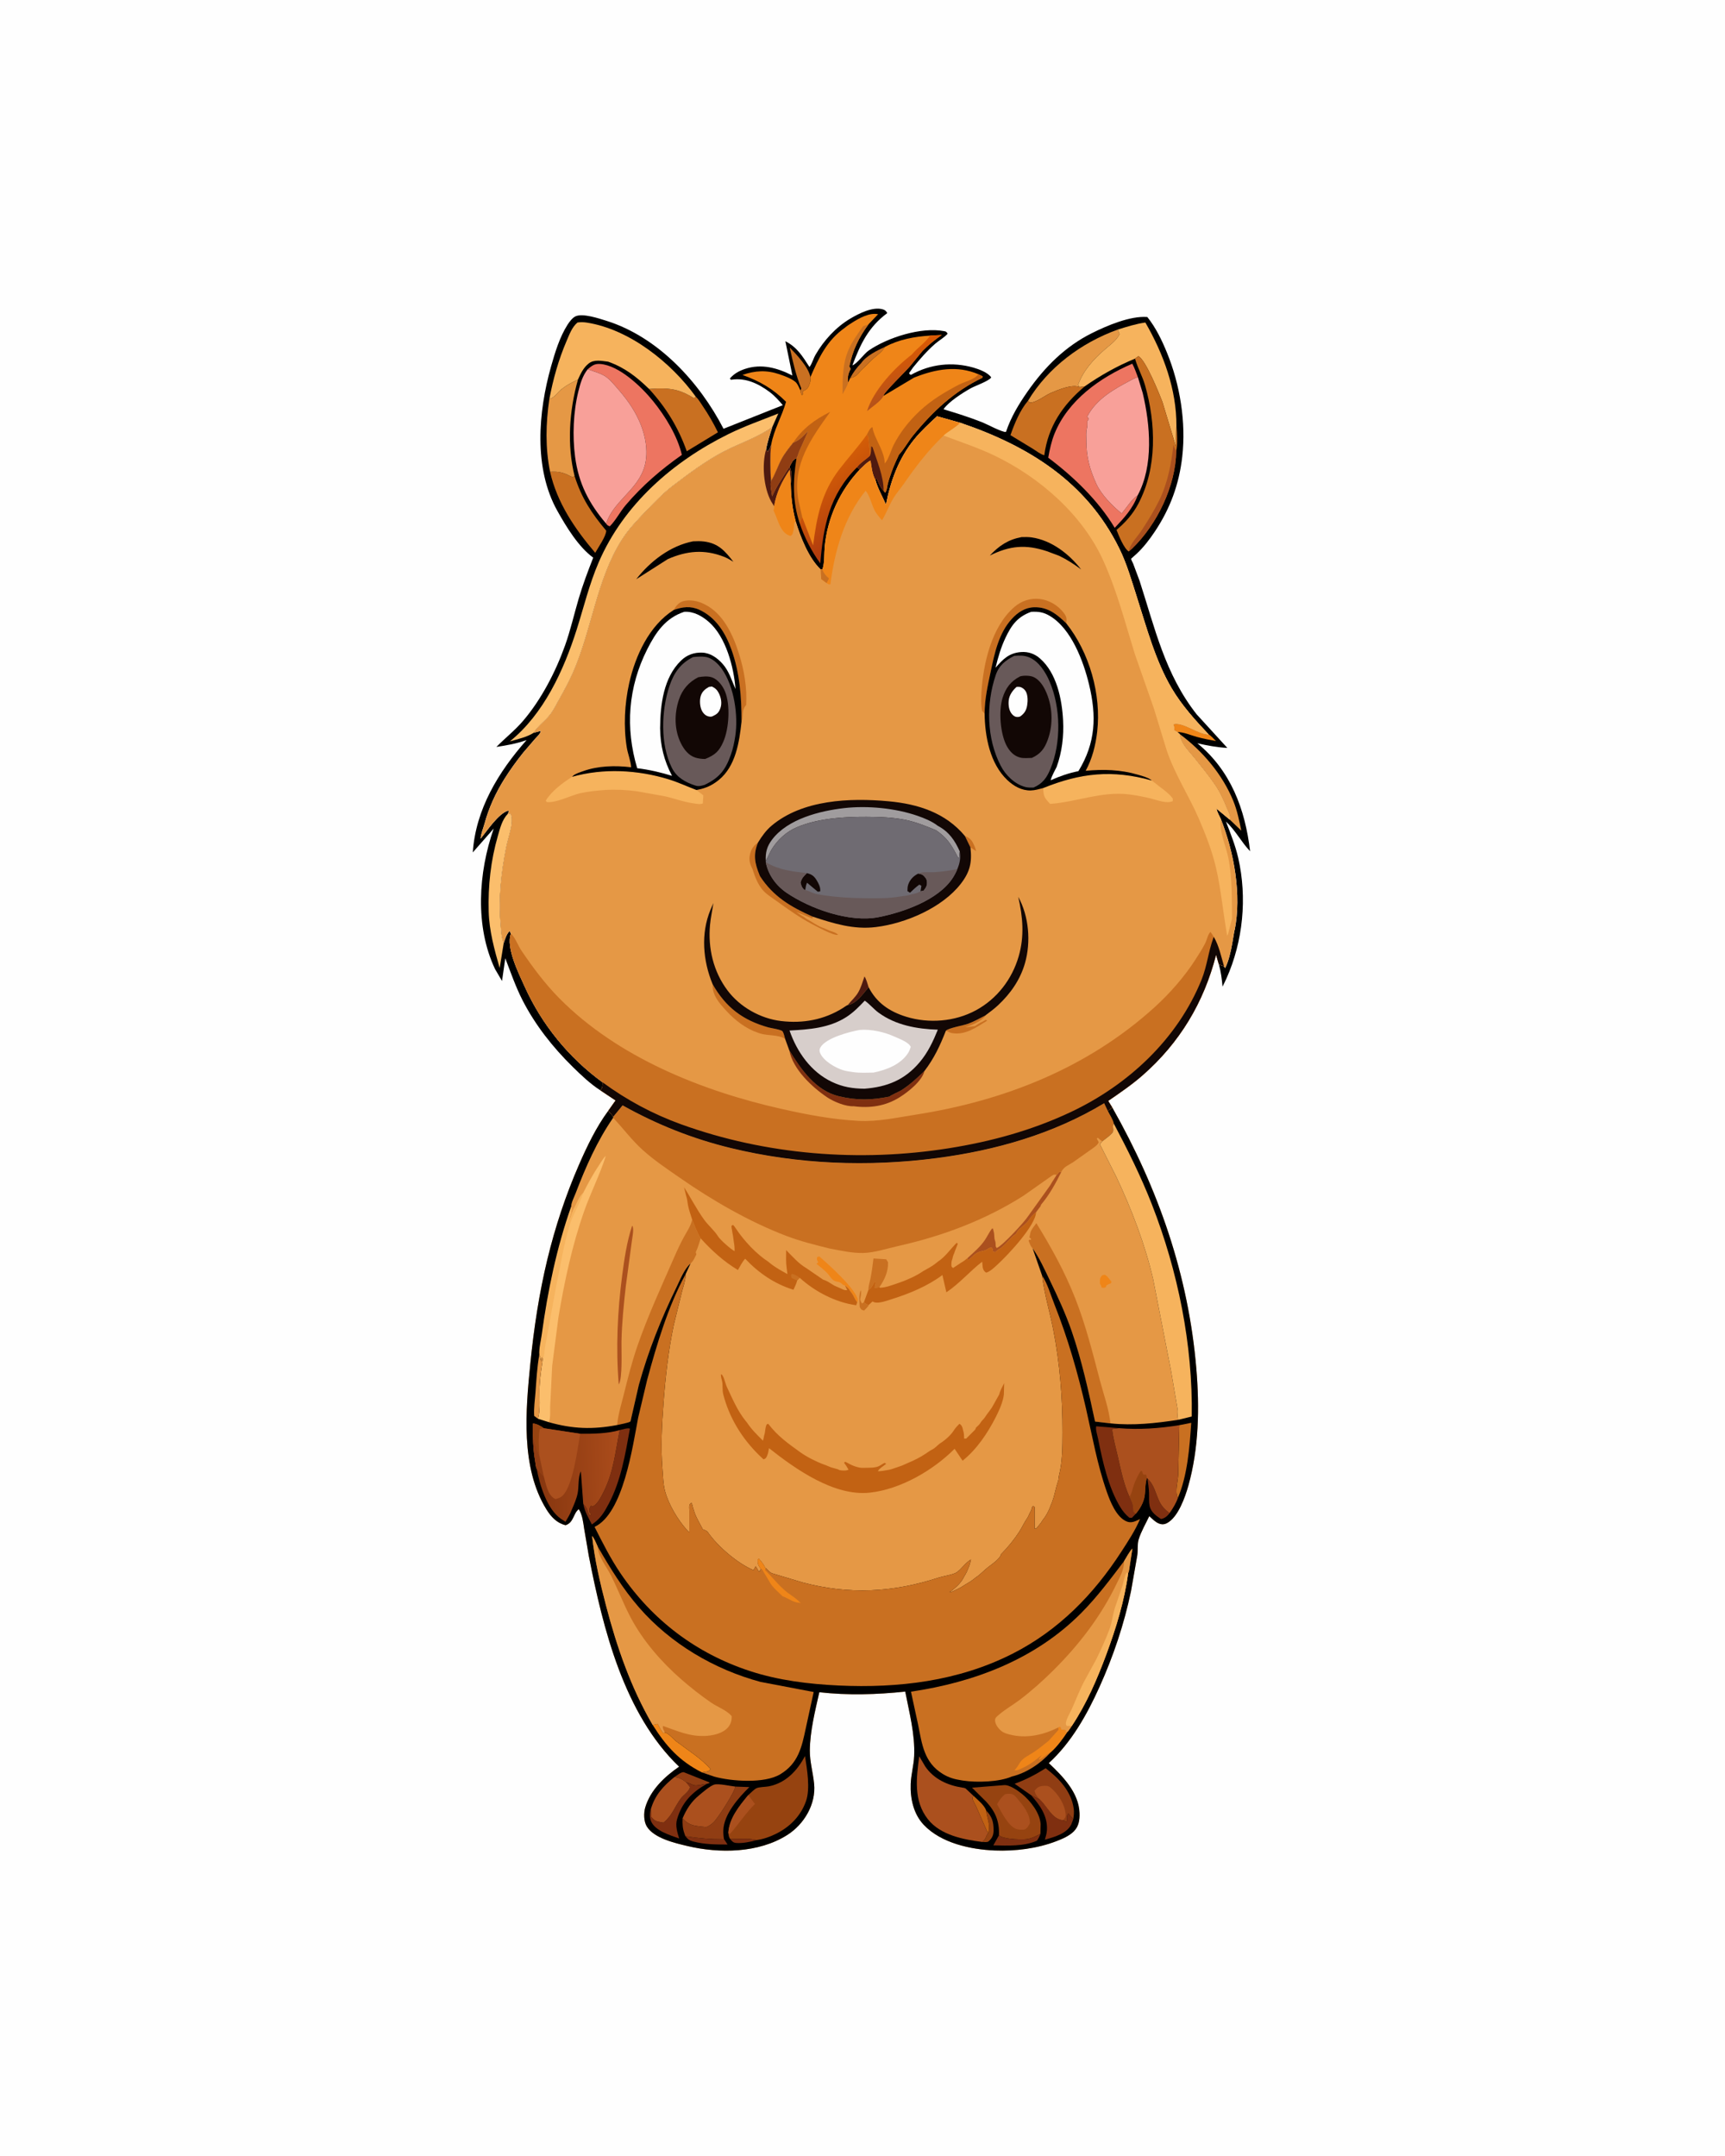 <svg version="1.1" xmlns="http://www.w3.org/2000/svg" style="display: block;" viewBox="0 0 1638 2048" width="1024" height="1280">
<defs>
	<linearGradient id="Gradient1" gradientUnits="userSpaceOnUse" x1="849.604" y1="335.113" x2="865.812" y2="367.702">
		<stop class="stop0" offset="0" stop-opacity="1" stop-color="rgb(220,89,2)"/>
		<stop class="stop1" offset="1" stop-opacity="1" stop-color="rgb(181,82,26)"/>
	</linearGradient>
	<linearGradient id="Gradient2" gradientUnits="userSpaceOnUse" x1="781.736" y1="448.854" x2="819.159" y2="494.232">
		<stop class="stop0" offset="0" stop-opacity="1" stop-color="rgb(211,93,7)"/>
		<stop class="stop1" offset="1" stop-opacity="1" stop-color="rgb(177,60,14)"/>
	</linearGradient>
	<linearGradient id="Gradient3" gradientUnits="userSpaceOnUse" x1="510.15" y1="1402.94" x2="588.559" y2="1399.95">
		<stop class="stop0" offset="0" stop-opacity="1" stop-color="rgb(134,54,15)"/>
		<stop class="stop1" offset="1" stop-opacity="1" stop-color="rgb(171,76,27)"/>
	</linearGradient>
</defs>
<path transform="translate(0,0)" fill="rgb(254,254,254)" d="M -0 -0 L 1638 0 L 1638 2048 L -0 2048 L -0 -0 z"/>
<path transform="translate(0,0)" fill="rgb(0,0,0)" d="M 570.007 1035.71 C 560.402 1029.57 551.681 1021.21 543.579 1013.24 C 524.854 994.818 508.163 973.718 496.151 950.242 C 489.583 937.404 484.853 923.708 479.721 910.261 L 476.615 931.84 L 470.033 920.609 C 450.683 879.909 454.161 828.76 468.699 787.102 L 448.849 809.719 C 451.599 768.641 473.364 733.056 499.943 703.019 C 490.258 706.413 481.322 707.991 471.255 709.53 C 479.634 701.035 488.969 693.73 496.753 684.587 C 514.027 664.294 527.559 638.109 536.5 613.076 C 541.668 598.607 545.032 583.599 549.365 568.887 C 553.29 555.564 558.166 542.643 563.236 529.721 C 549.123 519.39 537.731 500.506 529.242 485.401 C 506.444 444.835 511.006 391.214 523.209 348.035 C 526.963 334.751 531.445 320.013 538.897 308.367 C 540.598 305.708 543.589 301.715 546.555 300.423 C 553.524 297.386 568.807 302.545 575.661 304.691 C 624.709 320.048 663.989 362.742 687.01 407.293 L 743.329 384.886 C 739.386 380.252 735.407 375.796 730.5 372.152 C 719.945 364.315 708.13 358.736 694.791 360.654 L 694 360.774 L 693.055 359.5 C 696.983 355.007 701.74 352.332 707.385 350.448 C 723.103 345.202 738.282 349.462 752.43 356.713 L 745.74 324.145 C 756.96 329.823 762.045 338.464 768.637 348.637 C 771.132 345.404 772.27 340.674 774.358 337.047 C 782.244 323.35 793.79 310.746 807.419 302.639 C 815.442 297.866 828.914 290.903 838.5 293.91 C 840.488 294.534 841.576 295.578 842.5 297.43 C 824.504 310.752 817.064 326.893 809.398 347.035 C 813.844 345.605 820.371 336.075 824.906 332.954 C 842.821 320.622 874.621 310.41 896.447 314.549 C 898.713 314.978 898.561 315.102 899.859 317 C 896.624 320.71 891.843 323.241 888.087 326.5 C 880.317 333.242 873.476 341.166 866.976 349.111 L 863.214 354.499 C 864.319 355.998 863.626 355.559 865.146 356.026 C 883.331 345.756 904.363 343.483 924.333 349.194 C 929.587 350.696 938.182 353.84 941.251 358.5 C 939.369 361.861 925.896 366.557 921.971 368.748 C 914.509 372.913 900.885 381.505 895.948 388.742 C 908.383 392.537 920.765 396.39 932.862 401.187 C 936.67 402.696 952.144 410.937 955.273 410.305 C 959.992 396.158 967.417 383.877 975.913 371.739 C 991.995 348.76 1011.45 329.129 1036.84 316.482 C 1051.18 309.337 1073.24 299.868 1089.52 301.127 C 1097.56 311.168 1103.34 323.148 1108.18 335 C 1120.61 365.389 1126.4 401.009 1122.7 433.74 C 1119.74 459.902 1111.28 483.084 1096.6 505.021 C 1091.52 512.616 1085.91 519.954 1079.21 526.206 C 1078.77 526.617 1074.12 530.665 1074.1 530.79 C 1074.04 531.455 1075.7 534.515 1076.04 535.32 L 1082.19 551.808 C 1096.76 596.819 1106.39 640.446 1136.36 678.534 L 1165.53 710.464 C 1155.57 709.901 1146.79 708.25 1137.05 706.042 C 1168.72 731.901 1182.49 768.757 1187.14 808.606 C 1178.65 799.7 1173.45 789.009 1164.2 780.375 C 1168.54 791.696 1173.16 803.164 1175.87 815 C 1184.5 852.762 1180.46 894.169 1164.63 929.568 L 1160.97 937.229 C 1160.32 929.979 1159.47 923.229 1157.51 916.179 L 1162.34 917.853 L 1163.36 919.66 C 1166.76 913.249 1168.84 903.633 1170.12 896.477 L 1172.29 883.652 L 1172.48 883.584 C 1179.19 849.775 1171.95 809.809 1159.39 778.12 C 1157.78 774.828 1155.96 771.595 1155.11 768.013 L 1167.85 778.6 C 1168.93 775.056 1166.53 771.382 1165.14 767.968 C 1161.97 760.112 1158.46 752.393 1153.66 745.361 C 1147.57 736.432 1140.74 728.189 1133.99 719.758 C 1128.15 712.446 1121.54 706.845 1120.17 697.208 L 1118.06 695.38 L 1114.98 693.5 C 1115.11 691.043 1115.3 690.258 1114.18 688 C 1123.15 685.302 1137.71 697.847 1147.89 697.773 C 1135.04 684.18 1122.3 670.113 1112.73 653.935 C 1097.2 627.688 1088.8 596.002 1079.55 567.055 C 1074.58 551.527 1070.1 535.676 1062.88 521 C 1031.79 457.792 976.566 423.558 911.86 401.619 L 889.807 395.423 C 882.408 402.34 874.74 409.261 868.343 417.137 C 853.29 435.669 845.852 456.307 841.274 479.379 C 837.937 471.637 833.422 463.989 831.239 455.855 C 828.151 450.377 827.531 443.676 826.673 437.552 C 823.349 438.813 819.093 443.64 816.334 446.12 C 797.555 466.041 785.723 491.898 783.098 519.217 C 782.515 525.295 783.115 535.51 780.856 540.849 L 779.306 540.916 C 767.607 529.589 760.276 510.326 755.501 494.985 C 752.307 483.12 751.095 471.558 750.869 459.319 C 751.354 454.466 752.158 447.751 749.619 443.486 C 751.617 440.183 752.573 436.458 756.33 435.212 C 756.972 434.772 758.456 429.784 758.874 428.743 L 767.434 409.493 L 762.91 413.982 C 760.136 416.853 757.871 418.374 754.294 420.06 L 753.095 420.618 C 749.221 425.59 745.176 430.439 742.175 436 C 738.556 442.707 736.054 450.852 732.032 457.078 C 731.49 445.467 730.853 433.944 732.284 422.367 C 731.385 424.85 730.65 427.032 729 429.118 L 728.1 427.751 L 727.391 427.171 C 728.669 419.794 731.041 412.776 733.324 405.666 C 719.271 415.719 702.436 421.001 687.203 428.937 C 670.549 437.614 653.776 450.078 638.846 461.5 C 629.506 468.644 621.487 477.034 613.379 485.5 C 605.075 494.171 597.02 502.475 590.526 512.644 C 566.311 550.565 561.901 598.959 543.632 639.849 C 539.718 648.611 535.047 656.986 530.383 665.365 C 527.788 670.028 525.208 675.35 521.803 679.483 C 517.164 685.116 510.45 689.886 506.701 696.084 L 513.5 694.268 C 512.904 697.222 510.273 699.274 508.296 701.523 L 496.738 714.983 C 490.384 722.912 484.277 731.333 478.888 739.935 C 470.586 753.187 464.076 767.335 459.995 782.444 C 458.862 786.64 456.395 792.422 456.327 796.677 C 462.309 789.276 473.18 772.744 482.5 770.015 L 483.046 770.993 L 482.034 773.111 L 484.871 773.192 C 486.193 775.601 486.115 779.789 485.776 782.5 C 484.823 790.142 481.922 797.98 480.44 805.619 C 475.846 829.296 473.087 853.432 475.264 877.537 C 475.83 883.798 475.816 889.897 478.236 895.783 C 479.604 891.731 480.798 887.551 483.781 884.394 L 485.073 886.872 C 480.125 899.992 492.463 924.556 498.14 937.14 C 514.468 973.334 540.13 1004.8 572.194 1028.15 C 571.97 1031.01 572.331 1033.68 570.007 1035.71 z"/>
<path transform="translate(0,0)" fill="rgb(201,112,33)" d="M 817.678 344.979 C 822.432 338.042 832.828 332.911 840.28 329.54 C 837.466 334.409 833.419 336.877 829.314 340.505 L 817.303 352.145 C 814.174 356.289 812.262 357.778 807.229 359.286 C 810.134 353.746 813.31 349.433 817.678 344.979 z"/>
<path transform="translate(0,0)" fill="rgb(239,133,24)" d="M 1118.06 695.38 L 1114.98 693.5 C 1115.11 691.043 1115.3 690.258 1114.18 688 C 1123.15 685.302 1137.71 697.847 1147.89 697.773 C 1149.32 698.104 1153.43 702.736 1154.75 703.963 C 1148.67 702.752 1142.48 701.639 1136.5 699.987 C 1130.59 698.354 1124.2 695.413 1118.06 695.38 z"/>
<path transform="translate(0,0)" fill="rgb(201,112,33)" d="M 760.861 368.971 C 755.694 356.467 752.721 343.3 749.909 330.109 C 756.524 336.964 767.8 348.803 769.52 358.236 L 769.542 362.037 C 768.236 366.164 767.801 368.951 763.598 371.017 L 762.49 371.5 C 762.49 373.526 762.994 373.996 761.5 375.49 C 760.626 373.902 760.315 372.797 760.1 370.999 L 760.861 368.971 z"/>
<path transform="translate(0,0)" fill="rgb(229,152,69)" d="M 1120.17 697.208 C 1141.92 713.191 1161.11 735.897 1171.29 761.059 C 1174.93 770.048 1176.82 779.603 1178.79 789.061 L 1167.85 778.6 C 1168.93 775.056 1166.53 771.382 1165.14 767.968 C 1161.97 760.112 1158.46 752.393 1153.66 745.361 C 1147.57 736.432 1140.74 728.189 1133.99 719.758 C 1128.15 712.446 1121.54 706.845 1120.17 697.208 z"/>
<path transform="translate(0,0)" fill="rgb(251,190,108)" d="M 482.034 773.111 L 484.871 773.192 C 486.193 775.601 486.115 779.789 485.776 782.5 C 484.823 790.142 481.922 797.98 480.44 805.619 C 475.846 829.296 473.087 853.432 475.264 877.537 C 475.83 883.798 475.816 889.897 478.236 895.783 L 474.385 919.556 C 469.393 902.046 464.45 884.321 463.957 865.993 C 463.293 841.294 465.837 817.79 472.672 793.98 C 474.788 786.608 476.662 778.812 482.034 773.111 z"/>
<path transform="translate(0,0)" fill="rgb(201,112,33)" d="M 522.253 448.143 C 528.291 447.885 532.339 448.211 537.907 450.541 C 539.178 451.073 542.283 452.936 543.478 453.029 C 544.218 453.087 544.874 452.521 545.572 452.268 C 552.054 472.917 561.777 487.71 575.593 504.096 C 575.481 509.496 567.923 520.023 565.145 525.13 C 545.845 502.475 528.886 477.596 522.253 448.143 z"/>
<path transform="translate(0,0)" fill="rgb(229,152,69)" d="M 976.158 380.769 C 995.25 348.934 1026.92 325.535 1061.39 313.081 L 1063.12 317.5 C 1060.08 323.588 1054.15 327.584 1049.11 331.976 C 1038.38 341.328 1028.71 351.868 1023.81 365.478 C 1024.26 366.12 1025.05 366.8 1024.94 367.593 C 1017.78 364.772 1004.75 370.33 997.769 373.313 C 992.025 375.767 983.563 382.943 977.567 382.382 L 976.158 380.769 z"/>
<path transform="translate(0,0)" fill="rgb(201,112,33)" d="M 616.275 369.466 L 624.377 368.993 C 638.885 368.7 646.568 370.687 658.917 378.195 L 660.671 376.869 C 663.173 379.019 665.291 382.867 667.19 385.632 C 672.715 393.676 677.38 401.929 681.69 410.663 L 652.087 428.652 C 644.048 406.085 632.458 387.087 616.275 369.466 z"/>
<path transform="translate(0,0)" fill="rgb(229,152,69)" d="M 521.543 379.149 C 527.406 377.155 528.627 373.258 533.365 369.546 C 538.202 365.757 543.169 363.14 548.744 360.587 C 540.544 389.773 538.134 422.616 545.572 452.268 C 544.874 452.521 544.218 453.087 543.478 453.029 C 542.283 452.936 539.178 451.073 537.907 450.541 C 532.339 448.211 528.291 447.885 522.253 448.143 C 517.633 425.446 518.169 401.984 521.543 379.149 z"/>
<path transform="translate(0,0)" fill="rgb(201,112,33)" d="M 976.158 380.769 L 977.567 382.382 C 983.563 382.943 992.025 375.767 997.769 373.313 C 1004.75 370.33 1017.78 364.772 1024.94 367.593 L 1030.13 366.975 C 1009.29 384.51 995.253 405.025 991.666 432.477 C 988.089 431.566 984.04 428.306 980.855 426.342 L 959.524 413.368 C 963.253 402.591 968.618 389.583 976.158 380.769 z"/>
<path transform="translate(0,0)" fill="rgb(246,179,93)" d="M 1061.39 313.081 C 1069.93 310.426 1078.79 307.579 1087.67 306.37 C 1104.82 336.087 1117.36 369.954 1117.17 404.757 L 1116.52 423.762 L 1103.92 382 C 1100.96 374.167 1087.79 341.425 1081 338.364 L 1077.84 340.674 C 1060.97 347.614 1045.09 356.543 1030.13 366.975 L 1024.94 367.593 C 1025.05 366.8 1024.26 366.12 1023.81 365.478 C 1028.71 351.868 1038.38 341.328 1049.11 331.976 C 1054.15 327.584 1060.08 323.588 1063.12 317.5 L 1061.39 313.081 z"/>
<path transform="translate(0,0)" fill="rgb(237,117,97)" d="M 557.995 350.726 C 561.952 347.456 564.399 345.334 569.849 345.739 C 587.844 347.077 609.069 367.391 620.112 381.036 C 631.593 395.221 643.31 414.231 647.43 432.084 C 627.562 446.026 609.956 461.172 594.177 479.717 C 588.799 486.037 584.763 494.171 579 499.954 C 577.196 499.353 576.605 498.971 575.497 497.42 C 581.897 477.213 603.296 466.463 610.904 446.385 C 616.571 431.431 613.121 413.4 606.632 399.206 C 601.239 387.408 594.231 378.086 585.725 368.355 C 582.334 364.476 578.495 359.758 574.04 357.089 C 569.395 354.306 563.103 352.63 557.995 350.726 z"/>
<path transform="translate(0,0)" fill="rgb(201,112,33)" d="M 1077.84 340.674 L 1081 338.364 C 1087.79 341.425 1100.96 374.167 1103.92 382 L 1116.52 423.762 L 1117.17 404.757 C 1117.93 412.386 1118.4 420.83 1117.01 428.387 C 1116.46 461.506 1098.83 498.235 1075.07 521.063 L 1071.84 523.84 C 1067.33 521.044 1062.32 508.666 1060.27 503.365 C 1068.79 496.176 1075.78 488.395 1080.99 478.495 C 1099 444.283 1097.76 402.362 1087.35 365.98 C 1084.93 357.514 1080.59 349.956 1078.12 341.627 L 1077.84 340.674 z"/>
<path transform="translate(0,0)" fill="rgb(171,80,30)" d="M 1071.84 523.84 C 1073.05 516.49 1080.25 509.774 1084.31 503.525 C 1090.2 494.463 1096.01 485.121 1100.76 475.404 C 1108.94 458.649 1112.24 440.877 1114.36 422.5 C 1114.83 424.539 1115.55 425.965 1116.61 427.734 L 1117.01 428.387 C 1116.46 461.506 1098.83 498.235 1075.07 521.063 L 1071.84 523.84 z"/>
<path transform="translate(0,0)" fill="rgb(237,117,97)" d="M 1080.23 470.781 C 1075.96 482.826 1067.21 492.341 1058.56 501.408 C 1042.93 475.393 1019.49 452.854 995.405 434.775 C 996.726 427.211 998.487 419.112 1001.37 411.981 C 1014.24 380.194 1044.54 358.665 1075.24 345.477 C 1077.42 349.421 1078.87 353.955 1080.53 358.149 C 1078.36 359.077 1075.91 359.909 1073.93 361.181 C 1057.99 369.489 1040.66 379.327 1032.32 396 L 1033.51 397 C 1033.5 398.786 1033.86 398.634 1032.51 400 L 1032.53 401.107 C 1032.57 403.187 1032.64 404.958 1032.12 406.983 C 1031.19 410.548 1031.62 414.855 1031.62 418.541 C 1031.62 433.932 1034.65 445.439 1041.01 459.442 C 1045.77 469.926 1056.23 480.514 1065.16 487.73 C 1069.14 483.25 1075.17 473.428 1080.23 470.781 z"/>
<path transform="translate(0,0)" fill="rgb(246,179,93)" d="M 521.543 379.149 C 525.16 360.044 530.309 341.639 537.995 323.755 C 540.641 317.599 543.039 310.778 548.28 306.357 C 551.362 305.898 554.242 305.974 557.311 306.458 C 597.719 312.837 637.322 344.409 660.671 376.869 L 658.917 378.195 C 646.568 370.687 638.885 368.7 624.377 368.993 L 616.275 369.466 C 604.401 357.953 593.232 349.198 577.46 343.578 C 571.511 342.86 564.163 341.19 559.023 345.218 C 553.942 349.2 551.326 354.843 548.744 360.587 C 543.169 363.14 538.202 365.757 533.365 369.546 C 528.627 373.258 527.406 377.155 521.543 379.149 z"/>
<path transform="translate(0,0)" fill="rgb(251,190,108)" d="M 506.701 696.084 C 500.355 700.181 491.345 702.184 484.054 704.25 C 516.192 678.323 535.217 636.789 547.503 598.122 C 554.335 576.621 559.459 554.918 568.449 534.094 C 592.123 479.256 638.899 438.38 691.689 412.328 C 707.036 404.754 723.185 399.145 739.044 392.79 L 733.324 405.666 C 719.271 415.719 702.436 421.001 687.203 428.937 C 670.549 437.614 653.776 450.078 638.846 461.5 C 629.506 468.644 621.487 477.034 613.379 485.5 C 605.075 494.171 597.02 502.475 590.526 512.644 C 566.311 550.565 561.901 598.959 543.632 639.849 C 539.718 648.611 535.047 656.986 530.383 665.365 C 527.788 670.028 525.208 675.35 521.803 679.483 C 517.164 685.116 510.45 689.886 506.701 696.084 z"/>
<path transform="translate(0,0)" fill="rgb(248,160,153)" d="M 1073.93 361.181 C 1075.91 359.909 1078.36 359.077 1080.53 358.149 L 1085.16 373.386 C 1092.34 403.688 1095.67 442.296 1080.23 470.781 C 1075.17 473.428 1069.14 483.25 1065.16 487.73 C 1056.23 480.514 1045.77 469.926 1041.01 459.442 C 1034.65 445.439 1031.62 433.932 1031.62 418.541 C 1031.62 414.855 1031.19 410.548 1032.12 406.983 C 1032.64 404.958 1032.57 403.187 1032.53 401.107 L 1032.51 400 C 1033.86 398.634 1033.5 398.786 1033.51 397 L 1032.32 396 C 1040.66 379.327 1057.99 369.489 1073.93 361.181 z"/>
<path transform="translate(0,0)" fill="rgb(248,160,153)" d="M 557.995 350.726 C 563.103 352.63 569.395 354.306 574.04 357.089 C 578.495 359.758 582.334 364.476 585.725 368.355 C 594.231 378.086 601.239 387.408 606.632 399.206 C 613.121 413.4 616.571 431.431 610.904 446.385 C 603.296 466.463 581.897 477.213 575.497 497.42 C 559.132 478.167 549.353 459.223 546.021 433.977 C 543.407 414.165 544.32 391.25 549.108 371.856 C 551.027 364.087 553.045 357.114 557.995 350.726 z"/>
<path transform="translate(0,0)" fill="rgb(239,133,24)" d="M 802.083 311.452 C 804.263 309.578 806.706 308.034 809.132 306.495 C 815.808 302.259 825.697 296.696 833.825 298.5 L 824.701 308.055 C 815.39 320.879 809.842 332.282 806.5 347.982 L 807.736 350.5 L 807.017 351.949 C 805.25 355.664 804.712 359.139 805.324 363.188 L 807.229 359.286 C 812.262 357.778 814.174 356.289 817.303 352.145 L 829.314 340.505 C 833.419 336.877 837.466 334.409 840.28 329.54 C 853.713 322.395 868.214 319.75 883.265 318.782 L 894.308 318.193 C 887.528 322.861 881.83 327.496 876.01 333.352 L 864.228 347.749 C 860.486 352.312 838.765 373.204 838.839 376.102 L 867.856 358.751 L 869.126 358.244 C 888.645 350.578 909.15 346.914 928.997 355.471 L 933.163 357.5 L 933 358.769 C 905.989 371.743 885.696 390.807 866.867 413.924 C 862.268 419.569 858.52 426.719 853.601 431.928 C 851.145 437.222 848.694 442.499 846.745 448.005 C 845.341 451.97 843.859 456.016 842.9 460.113 C 842.321 462.588 842.165 466.158 840.503 468.084 L 839.009 466.142 C 835.779 463.081 834.305 458.578 832.523 454.567 L 831.239 455.855 C 828.151 450.377 827.531 443.676 826.673 437.552 C 823.349 438.813 819.093 443.64 816.334 446.12 C 797.555 466.041 785.723 491.898 783.098 519.217 C 782.515 525.295 783.115 535.51 780.856 540.849 L 779.306 540.916 C 767.607 529.589 760.276 510.326 755.501 494.985 C 752.307 483.12 751.095 471.558 750.869 459.319 C 751.354 454.466 752.158 447.751 749.619 443.486 C 751.617 440.183 752.573 436.458 756.33 435.212 C 756.972 434.772 758.456 429.784 758.874 428.743 L 767.434 409.493 L 762.91 413.982 C 760.136 416.853 757.871 418.374 754.294 420.06 L 753.095 420.618 C 749.221 425.59 745.176 430.439 742.175 436 C 738.556 442.707 736.054 450.852 732.032 457.078 C 731.49 445.467 730.853 433.944 732.284 422.367 C 734.885 407.852 742.481 395.637 746.381 381.671 C 734.182 369.431 721.185 361.915 705.024 356.193 C 716.909 351.907 727.977 351.398 740.005 355.482 C 744.47 356.999 753.435 360.206 756.344 363.899 C 757.828 365.784 759.006 368.803 760.1 370.999 C 760.315 372.797 760.626 373.902 761.5 375.49 C 762.994 373.996 762.49 373.526 762.49 371.5 L 763.598 371.017 C 767.801 368.951 768.236 366.164 769.542 362.037 L 769.52 358.236 C 777.443 339.987 785.166 323.348 802.083 311.452 z"/>
<path transform="translate(0,0)" fill="rgb(201,112,33)" d="M 819.515 309.937 L 824.701 308.055 C 815.39 320.879 809.842 332.282 806.5 347.982 L 807.736 350.5 L 807.017 351.949 C 805.25 355.664 804.712 359.139 805.324 363.188 C 805.694 364.679 801.016 372.653 800.006 374.534 C 800.116 360.073 799.919 345.492 805.832 331.978 C 809.24 324.19 814.662 316.887 819.515 309.937 z"/>
<path transform="translate(0,0)" fill="rgb(194,98,19)" d="M 753.095 420.618 C 761.998 407.032 774.035 398.326 788.324 391.215 C 769.868 417.048 752.405 441.01 757.979 474.533 L 761.764 491.293 C 760.491 493.399 759.793 494.868 759.44 497.314 C 752.435 476.594 752.906 456.592 756.33 435.212 C 756.972 434.772 758.456 429.784 758.874 428.743 L 767.434 409.493 L 762.91 413.982 C 760.136 416.853 757.871 418.374 754.294 420.06 L 753.095 420.618 z"/>
<path transform="translate(0,0)" fill="url(#Gradient1)" d="M 883.265 318.782 L 894.308 318.193 C 887.528 322.861 881.83 327.496 876.01 333.352 L 864.228 347.749 C 860.486 352.312 838.765 373.204 838.839 376.102 C 836.803 380.848 827.598 386.885 823.33 390.501 C 829.41 370.624 849.73 349.116 865.869 336.745 C 871.3 330.213 878.261 325.984 883.265 318.782 z"/>
<path transform="translate(0,0)" fill="rgb(194,98,19)" d="M 928.997 355.471 L 933.163 357.5 L 933 358.769 C 905.989 371.743 885.696 390.807 866.867 413.924 C 862.268 419.569 858.52 426.719 853.601 431.928 C 851.145 437.222 848.694 442.499 846.745 448.005 C 845.341 451.97 843.859 456.016 842.9 460.113 C 842.321 462.588 842.165 466.158 840.503 468.084 L 839.009 466.142 C 835.779 463.081 834.305 458.578 832.523 454.567 L 831.239 455.855 C 828.151 450.377 827.531 443.676 826.673 437.552 C 823.349 438.813 819.093 443.64 816.334 446.12 L 813.684 444.022 C 816.274 439.983 822.433 436.46 826.008 432.897 C 825.94 426.912 824.857 421.522 824.546 415.77 C 824.478 414.514 823.751 413.979 823.014 412.989 L 823.437 412.238 C 824.616 410.197 826.224 406.339 828.455 405.727 L 829.116 409.076 C 832.319 419.673 839.947 429.221 840.116 440.277 C 843.712 436.52 846.141 427.418 848.64 422.523 C 854.777 410.502 863.338 399.78 873.153 390.563 C 884.34 380.057 897.34 372.27 910.867 365.245 C 916.417 362.362 925.496 360.648 928.997 355.471 z"/>
<path transform="translate(0,0)" fill="rgb(79,26,16)" d="M 826.008 432.897 C 827.306 430.431 827.099 426.791 827.315 424 L 828.521 424.804 C 832.576 437.419 839.248 452.894 839.009 466.142 C 835.779 463.081 834.305 458.578 832.523 454.567 L 831.239 455.855 C 828.151 450.377 827.531 443.676 826.673 437.552 C 823.349 438.813 819.093 443.64 816.334 446.12 L 813.684 444.022 C 816.274 439.983 822.433 436.46 826.008 432.897 z"/>
<path transform="translate(0,0)" fill="url(#Gradient2)" d="M 761.764 491.293 L 772.072 518.083 C 775.571 490.892 780.038 467.946 796.978 445.824 C 805.505 434.688 814.894 424.506 823.014 412.989 C 823.751 413.979 824.478 414.514 824.546 415.77 C 824.857 421.522 825.94 426.912 826.008 432.897 C 822.433 436.46 816.274 439.983 813.684 444.022 L 816.334 446.12 C 797.555 466.041 785.723 491.898 783.098 519.217 C 782.515 525.295 783.115 535.51 780.856 540.849 L 779.306 540.916 C 767.607 529.589 760.276 510.326 755.501 494.985 C 752.307 483.12 751.095 471.558 750.869 459.319 C 751.354 454.466 752.158 447.751 749.619 443.486 C 751.617 440.183 752.573 436.458 756.33 435.212 C 752.906 456.592 752.435 476.594 759.44 497.314 C 759.793 494.868 760.491 493.399 761.764 491.293 z"/>
<path transform="translate(0,0)" fill="rgb(0,0,0)" d="M 749.619 443.486 C 751.617 440.183 752.573 436.458 756.33 435.212 C 752.906 456.592 752.435 476.594 759.44 497.314 C 763.646 510.208 770.95 524.312 778.938 535.185 C 781.731 499.933 787.541 470.032 813.684 444.022 L 816.334 446.12 C 797.555 466.041 785.723 491.898 783.098 519.217 C 782.515 525.295 783.115 535.51 780.856 540.849 L 779.306 540.916 C 767.607 529.589 760.276 510.326 755.501 494.985 C 752.307 483.12 751.095 471.558 750.869 459.319 C 751.354 454.466 752.158 447.751 749.619 443.486 z"/>
<path transform="translate(0,0)" fill="rgb(229,152,69)" d="M 582.207 1060.86 L 591.135 1049.96 C 623.8 1068.22 657.429 1081.64 693.847 1090.5 C 757.779 1106.06 824.411 1108.55 889.533 1100.05 C 945.295 1092.78 1000.14 1077.13 1048.53 1047.95 L 1052.04 1055.36 L 1056.23 1052.01 C 1100.1 1129.57 1128.69 1211.37 1136.1 1300.42 C 1139.15 1336.97 1138.49 1375.83 1128.46 1411.41 C 1125.47 1422 1118.83 1441.14 1108.31 1446.76 C 1105.69 1448.17 1103.28 1448.27 1100.54 1447.2 C 1097.12 1445.87 1094.09 1442.65 1091.39 1440.22 C 1088.08 1447.15 1083.58 1454.91 1081.32 1462.21 C 1079.92 1466.71 1080.65 1472.54 1080.01 1477.3 L 1074 1511.57 C 1067.45 1542.91 1057.26 1573.23 1044.1 1602.4 C 1032.21 1628.74 1017.47 1655.09 995.949 1674.8 C 1009.18 1687.29 1024.44 1702.74 1025.13 1722.2 C 1025.36 1728.69 1024.49 1734.88 1019.66 1739.68 C 1015.21 1744.09 1008.78 1746.79 1003.02 1749 C 984.91 1755.95 964.116 1758.56 944.769 1757.8 C 921.722 1756.88 893.614 1750.83 877.132 1733.37 C 867.376 1723.04 864.261 1708.27 864.788 1694.5 C 865.129 1685.58 867.695 1676.89 868.069 1667.95 C 868.94 1647.1 863.486 1627.15 859.594 1606.86 C 832.562 1609.71 805.07 1610.53 777.994 1607.47 C 774.01 1625.04 769.159 1644.51 768.976 1662.6 C 768.867 1673.34 772.008 1683.87 773.049 1694.5 C 774.937 1713.79 763.566 1732.9 747.536 1743.07 C 720.296 1760.35 683.081 1760.77 652.629 1753.54 C 640.766 1750.72 620.997 1746.18 614.13 1734.98 C 611.192 1730.19 611.093 1722.09 612.674 1716.81 C 617.633 1700.24 631.021 1687.69 644.8 1678.19 C 592.477 1628.06 572.486 1546.84 559.047 1477.97 L 554.623 1452.06 C 553.655 1445.87 553.024 1438.91 549.5 1433.58 C 544.112 1437.73 544.869 1446.24 537 1448.8 C 528.682 1446.78 523.213 1440.91 518.819 1433.82 C 494.083 1393.93 499.107 1339.38 503.56 1294.83 C 506.845 1261.97 511.929 1228.37 519.696 1196.25 C 527.112 1165.59 537.008 1135.59 549.606 1106.66 C 557.305 1088.98 566.042 1070.72 577.502 1055.18 C 579.114 1057 580.947 1058.8 582.207 1060.86 z"/>
<path transform="translate(0,0)" fill="rgb(201,112,33)" d="M 825.004 1239.52 C 825.01 1240.59 821.403 1243.97 820.5 1244.94 C 817.643 1244.11 817.857 1244.09 816.344 1241.5 C 816.115 1236.86 815.235 1229.47 817.5 1225.51 C 817.893 1228.42 817.535 1230.55 816.904 1233.42 C 816.511 1235.2 817.703 1236.62 818.5 1238.23 L 820.345 1237.01 C 822.024 1238.32 822.826 1239.17 825.004 1239.52 z"/>
<path transform="translate(0,0)" fill="rgb(239,133,24)" d="M 1046.51 1211.5 L 1049 1210.88 C 1050.86 1211.71 1051.66 1212.66 1052.87 1214.21 L 1055.47 1217.5 L 1054.99 1218.99 C 1053.27 1219.52 1052.23 1220.14 1050.68 1221.04 L 1050.29 1222.51 C 1048.3 1223.6 1048.25 1223.44 1046.01 1222.99 C 1045.78 1221.9 1045.62 1221.09 1045 1220.13 L 1044.56 1219.5 C 1044.53 1215.6 1044.01 1214.64 1046.51 1211.5 z"/>
<path transform="translate(0,0)" fill="rgb(239,133,24)" d="M 802.337 1221.09 L 801.575 1220.92 C 800.256 1220.49 799.663 1219.71 798.648 1218.86 C 797.319 1217.74 795.88 1217.63 794.248 1217.32 C 789.901 1216.49 788.301 1212.33 785.5 1209.36 C 782.473 1206.15 778.7 1203.24 775.243 1200.5 L 777 1199 C 775.571 1196.6 775.467 1196.72 776.005 1194.01 L 778 1193.51 C 786.265 1200.63 813.465 1225.08 814.523 1234.95 L 814.493 1235.84 L 814.002 1237 C 811.899 1234.82 810.613 1230.71 808.592 1228.1 L 806.995 1226.01 C 805.799 1223.63 804.414 1222.81 802.337 1221.09 z"/>
<path transform="translate(0,0)" fill="rgb(201,112,33)" d="M 824.618 1225.33 C 824.593 1221.57 825.77 1218.51 826.5 1214.91 C 827.794 1208.53 828.63 1201.9 829.425 1195.44 L 841.5 1196.2 L 843.211 1199 C 843.566 1207.92 839.986 1215.49 835.026 1222.74 L 830.49 1223.5 C 830.697 1221.76 831.015 1220.19 831.49 1218.5 L 830.5 1217.51 C 828.688 1220.83 827.923 1223.28 824.618 1225.33 z"/>
<path transform="translate(0,0)" fill="rgb(171,80,30)" d="M 1003.44 1115.99 L 1003.72 1115.95 L 1005.48 1113.56 L 1007.83 1113.25 C 1002.67 1123.75 996.629 1134.69 989.114 1143.69 C 987.866 1145.19 989.065 1143.75 987.995 1145.99 L 986.46 1148 L 983.894 1151.47 C 981.135 1153.99 978.859 1155.85 976.995 1158.99 C 974.228 1163.66 966.727 1166.76 964.995 1171.99 L 964.336 1172.4 C 958.47 1176.32 954.139 1184.07 947.995 1186.99 L 945 1189.49 L 943.005 1188.99 L 942.789 1187.83 C 942.46 1186.17 942.64 1186.82 942 1185.26 C 940.379 1185.31 939.903 1185.07 938.539 1186.02 C 934.723 1188.67 933.256 1188.04 929.46 1189.35 C 926.136 1190.5 922.329 1194.62 919.614 1196.93 L 918.649 1195.17 C 924.54 1189.65 931.029 1184.37 935.5 1177.51 C 937.708 1174.12 939.561 1170.18 942.005 1167.01 L 942.951 1167.01 L 943.49 1169.5 C 944.515 1172.57 943.796 1175.7 944.867 1178.5 C 945.456 1180.04 945.413 1181.45 945.466 1183.09 C 945.506 1184.33 945.82 1184.5 946.49 1185.5 C 951.775 1183.56 972.959 1160.6 976.304 1155.26 L 996.548 1127 C 997.945 1125.06 998.878 1122.98 1000.24 1121.07 L 1003.44 1115.99 z"/>
<path transform="translate(0,0)" fill="rgb(171,80,30)" d="M 600.166 1164.5 C 600.935 1165.04 600.671 1164.69 600.923 1165.85 C 601.721 1169.53 600.308 1175.65 599.859 1179.5 L 594.179 1221.85 C 592.213 1239.37 590.422 1256.93 590.078 1274.57 C 589.902 1283.56 591.237 1309.14 587.5 1315.15 C 584.644 1280.85 586.279 1245.5 590.753 1211.42 C 592.777 1196 595.213 1179.25 600.166 1164.5 z"/>
<path transform="translate(0,0)" fill="rgb(194,98,19)" d="M 983.894 1151.47 C 983.27 1164.23 957.481 1191.83 947.132 1201.29 C 944.355 1203.83 940.203 1207.92 936.5 1208.91 C 934.472 1207.76 933.732 1206.34 933.185 1204 L 932.678 1198.5 C 920.939 1207.52 911.159 1219.22 898.653 1227.59 L 894.894 1211.16 C 880.451 1221.91 863.546 1228.79 846.442 1234.18 C 842.176 1235.52 835.447 1238.05 831 1237.25 C 830.052 1237.08 829.342 1236.69 828.5 1236.29 L 825.004 1239.52 C 822.826 1239.17 822.024 1238.32 820.345 1237.01 L 824.618 1225.33 C 827.923 1223.28 828.688 1220.83 830.5 1217.51 L 831.49 1218.5 C 831.015 1220.19 830.697 1221.76 830.49 1223.5 L 835.026 1222.74 L 835.663 1223.2 C 840.997 1223.2 846.971 1220.73 852.005 1219.09 C 859.567 1216.63 869.263 1212.45 875.827 1207.98 L 876.5 1207.51 C 880.495 1205.21 885.109 1202.94 888.672 1200.01 L 890.5 1198.52 C 897.821 1193.77 902.391 1186.56 908.5 1180.51 L 909.49 1181.5 L 906.97 1187.99 C 906.693 1188.77 906.468 1189.57 906.134 1190.32 C 905.518 1191.71 905.012 1192.84 904.701 1194.34 L 904.476 1195.5 C 903.549 1198.04 903.387 1199.04 903.424 1201.86 C 903.446 1203.52 903.871 1203.41 905 1204.51 L 911 1200.53 L 912.5 1199.51 C 914.848 1198.26 916.598 1196.87 918.649 1195.17 L 919.614 1196.93 C 922.329 1194.62 926.136 1190.5 929.46 1189.35 C 933.256 1188.04 934.723 1188.67 938.539 1186.02 C 939.903 1185.07 940.379 1185.31 942 1185.26 C 942.64 1186.82 942.46 1186.17 942.789 1187.83 L 943.005 1188.99 L 945 1189.49 L 947.995 1186.99 C 954.139 1184.07 958.47 1176.32 964.336 1172.4 L 964.995 1171.99 C 966.727 1166.76 974.228 1163.66 976.995 1158.99 C 978.859 1155.85 981.135 1153.99 983.894 1151.47 z"/>
<path transform="translate(0,0)" fill="rgb(201,112,33)" d="M 657.206 1158.47 C 659.652 1164.33 661.914 1170.99 665.315 1176.34 C 663.879 1180.8 662.655 1185.27 660.594 1189.5 L 661.237 1191.5 C 659.483 1194.74 658.542 1197.76 655.68 1200.24 C 649.789 1205.31 645.832 1215.58 642.442 1222.51 C 627.727 1252.61 615.526 1283.21 606.585 1315.51 L 599.468 1346.54 C 599.416 1346.77 598.761 1350.1 598.638 1350.2 C 597.025 1351.59 588.476 1352.96 585.969 1353.64 C 586.883 1343.34 589.973 1333.97 592.436 1324.01 C 596.181 1308.87 599.993 1293.72 605.079 1278.96 C 615.127 1249.82 628.368 1221.29 640.692 1193.02 C 643.437 1186.72 646.349 1180.57 649.66 1174.55 C 652.514 1169.36 656.026 1164.36 657.206 1158.47 z"/>
<path transform="translate(0,0)" fill="rgb(201,112,33)" d="M 980.58 1185.8 L 979.947 1185.17 C 978.449 1183.36 977.614 1180.67 976.737 1178.5 L 977.5 1177.51 L 978.995 1177.86 L 979.068 1176.64 L 977.49 1175.5 L 978.015 1173.34 L 978.455 1171.12 C 979.063 1168.11 982.358 1164.42 984.133 1161.89 C 998.382 1185.1 1010.93 1207.65 1020.99 1233.14 C 1030.91 1258.27 1037.54 1284.78 1044.4 1310.87 C 1047.95 1324.37 1053.03 1338.15 1054.52 1352.07 L 1039.89 1350.37 C 1033.66 1321.45 1027.37 1292.48 1017.69 1264.46 C 1011.97 1247.93 1004.48 1231.73 996.855 1216.01 C 991.995 1205.98 987.073 1194.87 980.58 1185.8 z"/>
<path transform="translate(0,0)" fill="rgb(194,98,19)" d="M 657.206 1158.47 C 655.866 1154.07 654.188 1149.5 653.284 1145 C 652.636 1141.78 652.677 1139.19 651.513 1136 L 649.514 1127.84 C 656.054 1137.94 661.447 1148.71 668.5 1158.51 C 672.418 1163.95 678.493 1169.01 681.871 1174.52 C 683.891 1177.81 694.196 1186.89 697.51 1188.5 C 697.577 1185.14 697.335 1182.8 696.755 1179.5 C 696.29 1176.85 696.282 1174.69 695.636 1172 C 695.189 1170.14 695.2 1168.48 694.664 1166.5 L 694.51 1164.5 L 696 1163.51 C 697.154 1164.63 697.931 1165.8 698.819 1167.13 C 706.42 1178.55 718.079 1191.14 729.5 1198.51 L 731.326 1200 C 736.082 1203.91 742.302 1207.3 747.704 1210.26 L 747.005 1204.8 C 746.164 1199.12 746.446 1193.24 746.499 1187.51 C 752.349 1193.45 758.353 1200.37 765.5 1204.51 L 780.637 1214.9 C 781.95 1215.88 781.135 1215.29 782.995 1216.01 C 785.354 1216.91 788.141 1218.61 790.247 1220.02 C 792.5 1221.53 795.023 1222.46 797.5 1223.51 C 800.012 1224.58 801.622 1225.89 804.5 1225.49 L 802.337 1221.09 C 804.414 1222.81 805.799 1223.63 806.995 1226.01 L 808.592 1228.1 C 810.613 1230.71 811.899 1234.82 814.002 1237 L 813 1239.86 C 793.548 1237.22 773.763 1226.94 759.309 1213.74 L 756.984 1216.18 C 756.347 1219.22 754.662 1222.3 753.438 1225.16 C 735.488 1219.61 720.387 1209.27 707.579 1195.67 C 704.761 1198.58 702.751 1202.91 700.673 1206.4 C 687.075 1198.2 675.913 1188.04 665.315 1176.34 C 661.914 1170.99 659.652 1164.33 657.206 1158.47 z"/>
<path transform="translate(0,0)" fill="rgb(201,112,33)" d="M 756.984 1216.18 C 754.867 1215.65 753.382 1214.91 751.5 1213.86 L 751.103 1211 L 752 1210 C 754.959 1210.66 756.852 1212.01 759.309 1213.74 L 756.984 1216.18 z"/>
<path transform="translate(0,0)" fill="rgb(251,190,108)" d="M 553.78 1133.04 C 558.373 1123.96 563.178 1115.13 568.852 1106.68 C 570.786 1103.8 572.6 1100.25 575.217 1097.97 C 569.615 1115.76 560.94 1132.65 554.709 1150.3 C 543.226 1182.83 535.962 1216.99 530.256 1250.97 L 524.235 1297.59 L 522.364 1335.78 C 522.217 1339.59 522.884 1347.66 521.001 1350.93 L 510.763 1347.7 C 513.312 1338.49 511.887 1326.64 512.305 1317 C 512.684 1308.24 514.09 1299.29 515.351 1290.63 L 514.25 1289.26 L 513.75 1293.75 C 513.603 1291.32 512.793 1289.12 512.057 1286.82 C 511.573 1281.16 513.579 1273.31 514.36 1267.56 C 519.927 1226.52 528.525 1184.96 542.363 1145.86 C 543.319 1150.91 541.302 1154.54 540 1159.5 L 541.005 1158.01 C 542.612 1154.38 543.473 1150.46 545.51 1147 C 546.577 1145.19 547.283 1143.43 548.226 1141.55 C 549.954 1138.1 551.025 1135.93 553.78 1133.04 z"/>
<path transform="translate(0,0)" fill="rgb(246,179,93)" d="M 542.363 1145.86 C 543.319 1150.91 541.302 1154.54 540 1159.5 L 541.005 1158.01 C 542.612 1154.38 543.473 1150.46 545.51 1147 C 546.577 1145.19 547.283 1143.43 548.226 1141.55 C 549.954 1138.1 551.025 1135.93 553.78 1133.04 L 553.505 1133.93 C 550.176 1144.32 543.992 1153.43 540.799 1164 C 535.239 1182.41 532.25 1201.73 528.283 1220.5 L 517.286 1280.73 C 517.012 1282.64 516.662 1289.61 515.351 1290.63 L 514.25 1289.26 L 513.75 1293.75 C 513.603 1291.32 512.793 1289.12 512.057 1286.82 C 511.573 1281.16 513.579 1273.31 514.36 1267.56 C 519.927 1226.52 528.525 1184.96 542.363 1145.86 z"/>
<path transform="translate(0,0)" fill="rgb(194,98,19)" d="M 684.51 1305.5 L 685.499 1305.78 C 686.362 1307.02 686.948 1308 687.431 1309.46 L 688.912 1314.01 C 689.303 1315.29 689.573 1316.19 690.165 1317.44 C 695.353 1328.36 700.235 1340.19 707.959 1349.67 L 709.439 1351.5 C 713.54 1357.77 719.079 1363.19 724.495 1368.51 L 725.09 1366.01 L 725.595 1363.5 C 726.895 1359.86 726.291 1356.66 728.005 1353.01 L 729.5 1352.51 C 738.277 1364.07 748.363 1371.21 760 1379.57 C 765.927 1383.83 775.17 1388.52 781.995 1391.03 C 782.763 1391.31 783.559 1391.53 784.306 1391.86 L 788.526 1393.62 L 789.995 1394.1 C 791.803 1394.7 793.739 1395.03 795.5 1395.64 C 797.642 1396.38 794.985 1395.84 797.49 1396.5 C 799.584 1397.05 804.119 1397.18 805.71 1396 C 804.462 1393.67 803.088 1391.62 801.51 1389.5 L 802.5 1388.51 L 804.49 1389.5 C 808.807 1391.97 814.799 1394.58 819.887 1394.32 C 824.654 1394.07 831.676 1394.78 835.769 1392.05 C 837.145 1391.14 838.546 1390.37 840 1389.57 L 841.49 1390.5 C 839.382 1392.29 834.529 1395.14 833.631 1397.5 C 836.565 1397.6 839.133 1397.01 842 1396.54 C 843.588 1396.28 844.961 1396.11 846.505 1395.6 L 854.005 1393.05 C 857.007 1392.15 859.608 1390.69 862.5 1389.51 C 867.96 1387.29 873.859 1384.28 878.754 1381.02 C 880.585 1379.8 883.107 1377.93 885.005 1377.01 C 888.489 1375.31 890.341 1372.48 893.5 1370.51 C 897.486 1368.02 903.127 1362.99 905.627 1358.91 C 907.084 1356.53 909.046 1354.49 911 1352.51 L 911.657 1352.85 C 913.168 1353.85 913.833 1355.59 914.233 1357.28 L 914.49 1358.5 C 915.456 1361.42 915.464 1363.41 915.49 1366.5 L 917.5 1366.51 L 926.005 1358.01 C 927.436 1355.43 925.547 1357.43 927.412 1355.55 C 928.747 1354.21 930.149 1353.18 931.058 1351.49 C 932.151 1349.45 934.072 1348.26 935.3 1346.26 C 937.674 1342.39 940.892 1339.13 943.035 1335.03 L 948.93 1324.46 C 949.689 1320.76 951.912 1317.24 953.575 1313.86 L 953.26 1324.63 C 952.54 1331.62 948.721 1339.92 945.55 1346.17 C 937.812 1361.42 927.522 1376.75 914.067 1387.55 L 906.484 1376.21 C 886.089 1396.7 855.105 1414.71 825.945 1417.88 C 792.089 1421.56 755.39 1395.55 730.198 1375.61 C 729.776 1377.99 729.428 1380.57 728.422 1382.78 C 727.408 1385.02 727.248 1385.39 725 1386.27 L 720.602 1382.1 C 704.345 1366.13 692.36 1346.56 686.72 1324.41 C 685.641 1320.17 686.528 1315.5 685.51 1311.5 C 684.922 1309.19 684.532 1307.99 684.51 1305.5 z"/>
<path transform="translate(0,0)" fill="rgb(201,112,33)" d="M 582.207 1060.86 L 591.135 1049.96 C 623.8 1068.22 657.429 1081.64 693.847 1090.5 C 757.779 1106.06 824.411 1108.55 889.533 1100.05 C 945.295 1092.78 1000.14 1077.13 1048.53 1047.95 L 1052.04 1055.36 C 1053.6 1058.48 1057.14 1063.86 1057.61 1067.14 C 1056.04 1070.76 1057.65 1071.99 1056.91 1075 C 1056.41 1077.08 1048.37 1082.84 1046.6 1084.22 L 1042.5 1080.8 L 1041.51 1081.5 L 1043.35 1085 C 1042.1 1087.97 1039.48 1089.41 1036.94 1091.33 L 1018.91 1104.09 C 1014.43 1107.05 1010.37 1108.04 1007.83 1113.25 L 1005.48 1113.56 L 1003.72 1115.95 L 1003.44 1115.99 C 1000.31 1115.37 999.917 1116.18 997.426 1117.85 L 971.927 1135.82 C 935.303 1159.08 894.998 1174.15 852.766 1183.63 C 842.534 1185.92 830.236 1189.97 819.834 1190.21 C 808.899 1190.46 798.31 1187.91 787.619 1185.95 C 773.96 1182.53 760.254 1179.16 747.068 1174.16 C 711.789 1160.79 676.177 1140.18 645.323 1118.67 C 633.303 1110.3 621.143 1102.2 610.224 1092.36 C 599.826 1083 592.186 1072.41 582.722 1062.42 L 582.139 1061.82 L 582.207 1060.86 z"/>
<path transform="translate(0,0)" fill="rgb(0,0,0)" d="M 1052.04 1055.36 L 1056.23 1052.01 C 1100.1 1129.57 1128.69 1211.37 1136.1 1300.42 C 1139.15 1336.97 1138.49 1375.83 1128.46 1411.41 C 1125.47 1422 1118.83 1441.14 1108.31 1446.76 C 1105.69 1448.17 1103.28 1448.27 1100.54 1447.2 C 1097.12 1445.87 1094.09 1442.65 1091.39 1440.22 C 1088.08 1447.15 1083.58 1454.91 1081.32 1462.21 C 1079.92 1466.71 1080.65 1472.54 1080.01 1477.3 L 1074 1511.57 C 1067.45 1542.91 1057.26 1573.23 1044.1 1602.4 C 1032.21 1628.74 1017.47 1655.09 995.949 1674.8 C 1009.18 1687.29 1024.44 1702.74 1025.13 1722.2 C 1025.36 1728.69 1024.49 1734.88 1019.66 1739.68 C 1015.21 1744.09 1008.78 1746.79 1003.02 1749 C 984.91 1755.95 964.116 1758.56 944.769 1757.8 C 921.722 1756.88 893.614 1750.83 877.132 1733.37 C 867.376 1723.04 864.261 1708.27 864.788 1694.5 C 865.129 1685.58 867.695 1676.89 868.069 1667.95 C 868.94 1647.1 863.486 1627.15 859.594 1606.86 C 832.562 1609.71 805.07 1610.53 777.994 1607.47 C 774.01 1625.04 769.159 1644.51 768.976 1662.6 C 768.867 1673.34 772.008 1683.87 773.049 1694.5 C 774.937 1713.79 763.566 1732.9 747.536 1743.07 C 720.296 1760.35 683.081 1760.77 652.629 1753.54 C 640.766 1750.72 620.997 1746.18 614.13 1734.98 C 611.192 1730.19 611.093 1722.09 612.674 1716.81 C 617.633 1700.24 631.021 1687.69 644.8 1678.19 C 592.477 1628.06 572.486 1546.84 559.047 1477.97 L 554.623 1452.06 C 553.655 1445.87 553.024 1438.91 549.5 1433.58 C 544.112 1437.73 544.869 1446.24 537 1448.8 C 528.682 1446.78 523.213 1440.91 518.819 1433.82 C 494.083 1393.93 499.107 1339.38 503.56 1294.83 C 506.845 1261.97 511.929 1228.37 519.696 1196.25 C 527.112 1165.59 537.008 1135.59 549.606 1106.66 C 557.305 1088.98 566.042 1070.72 577.502 1055.18 C 579.114 1057 580.947 1058.8 582.207 1060.86 L 582.139 1061.82 C 566.944 1083.82 556.061 1108.48 546.571 1133.37 C 545.449 1136.32 542.102 1142.97 542.363 1145.86 C 528.525 1184.96 519.927 1226.52 514.36 1267.56 C 513.579 1273.31 511.573 1281.16 512.057 1286.82 C 512.793 1289.12 513.603 1291.32 513.75 1293.75 L 514.25 1289.26 L 515.351 1290.63 C 514.09 1299.29 512.684 1308.24 512.305 1317 C 511.887 1326.64 513.312 1338.49 510.763 1347.7 L 521.001 1350.93 C 543.795 1357.4 562.82 1358.04 585.969 1353.64 C 588.476 1352.96 597.025 1351.59 598.638 1350.2 C 598.761 1350.1 599.416 1346.77 599.468 1346.54 L 606.585 1315.51 C 615.526 1283.21 627.727 1252.61 642.442 1222.51 C 645.832 1215.58 649.789 1205.31 655.68 1200.24 L 651.064 1210.18 L 651.005 1211.45 C 650.712 1216.99 648.976 1221.27 647.622 1226.53 L 639.634 1258.97 C 634.63 1283.15 631.844 1307.75 630.026 1332.34 C 628.452 1353.62 627.322 1374.17 629.017 1395.5 C 629.557 1402.29 629.669 1409.58 631.388 1416.18 C 634.768 1429.14 643.511 1443.6 652.444 1453.6 C 653.549 1454.84 653.088 1454.42 654.514 1455.25 L 654.541 1435.38 C 654.557 1434.14 654.234 1430.53 654.649 1429.5 C 654.987 1428.66 655.883 1428.17 656.5 1427.51 C 657.418 1429.16 657.508 1430.23 657.944 1432.01 L 658.929 1435.01 L 659.383 1436.44 C 661.165 1441.91 664.703 1447.51 667.317 1452.69 C 669.006 1453.43 671.046 1453.88 672.094 1455.41 C 681.372 1468.91 700.544 1485.29 715.51 1491.5 L 717.5 1487.88 C 718.585 1489.44 719.517 1490.87 720.34 1492.6 L 721.546 1492.48 L 722.283 1490.14 C 719.802 1486.44 719.51 1485.93 719.51 1481.5 L 720.5 1480.51 L 723.505 1484.22 C 724.893 1485.95 725.913 1487.82 726.924 1489.79 L 727.504 1489.85 C 729.124 1491.47 731.195 1493.95 733.403 1494.59 L 762.039 1503.16 C 806.224 1514.97 848.041 1512.76 891.286 1498.6 C 895.482 1497.22 905.032 1495.81 908.235 1493.71 C 913.312 1490.39 916.352 1484.63 922.067 1481.38 C 921.448 1484.02 920.836 1486.56 919.747 1489.07 L 918.905 1490.99 C 917.847 1494.19 916.017 1496.5 914.5 1499.49 C 912.254 1503.91 906.257 1509.3 902.094 1512.13 L 901.5 1512.51 C 903.313 1512.24 904.605 1511.79 906.233 1510.94 C 908.68 1509.67 911.464 1508.55 913.741 1507.03 C 917.348 1504.62 921.28 1502.73 924.674 1499.97 L 926.5 1498.51 C 931.03 1495.63 934.293 1491.68 938.505 1488.51 C 941.824 1486 947.929 1481.75 950.005 1478.01 C 951.369 1475.54 949.647 1477.31 951.236 1475.69 C 957.327 1469.48 963.313 1462.14 968.009 1454.8 C 970.669 1450.64 972.668 1446.03 975.51 1442 C 976.887 1440.05 977.291 1437.83 978.619 1435.82 C 980.082 1433.6 979.041 1432.56 981 1430.51 L 982.46 1431.5 L 982.485 1452 L 984.005 1452.01 L 988.5 1446.51 C 989.245 1445.43 989.777 1444.3 990.633 1443.28 C 993.252 1440.17 995.476 1435.8 997.012 1432.01 L 997.51 1430.5 C 997.993 1429.29 998.577 1428.31 999.004 1427.04 L 999.51 1425.5 C 1001.66 1419.6 1002.56 1413.18 1004.61 1407.5 C 1005.45 1405.16 1005.11 1403.69 1005.66 1401.5 C 1008.95 1388.35 1008.95 1374.12 1008.99 1360.39 C 1009.09 1328.2 1006.39 1294.77 1000.21 1263.15 C 996.863 1246.01 991.666 1229.1 989.602 1211.74 L 980.58 1185.8 C 987.073 1194.87 991.995 1205.98 996.855 1216.01 C 1004.48 1231.73 1011.97 1247.93 1017.69 1264.46 C 1027.37 1292.48 1033.66 1321.45 1039.89 1350.37 L 1054.52 1352.07 C 1076.16 1354.36 1097.57 1351.91 1118.96 1348.7 C 1117.61 1345.64 1118.78 1342.38 1118.35 1339.16 L 1112.04 1302.13 L 1095.02 1215 C 1087.35 1182.01 1074.67 1148.88 1060.22 1118.25 L 1044.46 1086.94 L 1046.6 1084.22 C 1048.37 1082.84 1056.41 1077.08 1056.91 1075 C 1057.65 1071.99 1056.04 1070.76 1057.61 1067.14 C 1057.14 1063.86 1053.6 1058.48 1052.04 1055.36 z"/>
<path transform="translate(0,0)" fill="rgb(127,47,16)" d="M 693.277 1746.85 C 701.016 1746.95 710.919 1745.89 718.314 1747.94 C 712.64 1749.67 704.862 1751.13 699 1750.65 C 696.014 1750.41 695.031 1748.93 693.277 1746.85 z"/>
<path transform="translate(0,0)" fill="rgb(150,67,16)" d="M 936.432 1719.78 C 942.016 1725.6 943.564 1730.58 943.51 1738.78 C 943.48 1743.22 942.123 1746.13 938.803 1749.08 C 937.517 1750.22 934.571 1749.7 932.857 1749.7 C 934.136 1748.29 935.839 1746.81 936.337 1744.95 C 936.713 1743.54 937.298 1742.87 938.193 1741.73 C 940.858 1733.47 937.558 1728.6 936.525 1720.58 L 936.432 1719.78 z"/>
<path transform="translate(0,0)" fill="rgb(127,47,16)" d="M 650.797 1744.22 C 663.352 1746.24 674.749 1747.2 687.457 1747.15 L 687.585 1747.13 L 690.817 1752.13 C 679.53 1752.11 668.999 1752.11 658 1749.2 C 654.407 1748.25 653.144 1747.14 650.797 1744.22 z"/>
<path transform="translate(0,0)" fill="rgb(144,61,19)" d="M 640.46 1687.95 C 642.513 1686.66 646.926 1682.93 649.318 1683.46 L 671.99 1692.47 C 673.298 1692.9 672.823 1692.68 673.901 1693.64 L 671.083 1694.52 C 668.131 1694.76 662.059 1696.39 659.5 1695.95 C 657.353 1695.58 654.994 1693.94 652.734 1693.37 L 651.594 1693.1 C 647.753 1689.96 645.343 1688.85 640.46 1687.95 z"/>
<path transform="translate(0,0)" fill="rgb(194,98,19)" d="M 938.193 1741.73 L 926.937 1716 C 926.181 1714.28 923.643 1710.24 923.5 1708.57 C 923.417 1707.59 924.013 1706.67 924.27 1705.73 C 927.902 1709.23 934.906 1714.81 936.432 1719.78 L 936.525 1720.58 C 937.558 1728.6 940.858 1733.47 938.193 1741.73 z"/>
<path transform="translate(0,0)" fill="rgb(229,152,69)" d="M 512.057 1286.82 C 512.793 1289.12 513.603 1291.32 513.75 1293.75 L 514.25 1289.26 L 515.351 1290.63 C 514.09 1299.29 512.684 1308.24 512.305 1317 C 511.887 1326.64 513.312 1338.49 510.763 1347.7 L 507.17 1344.99 C 506.667 1337.77 507.843 1330.12 508.376 1322.9 C 509.26 1310.92 509.898 1298.64 512.057 1286.82 z"/>
<path transform="translate(0,0)" fill="rgb(127,47,16)" d="M 987.986 1741.98 C 987.149 1744.5 986.162 1746.32 984.665 1748.5 C 972.05 1754.08 956.766 1753.16 943.255 1752.93 L 948.319 1743.88 L 948.595 1743.28 C 952.52 1746.97 966.87 1747.39 972.454 1747.2 C 978.553 1746.99 982.701 1744.73 987.986 1741.98 z"/>
<path transform="translate(0,0)" fill="rgb(127,47,16)" d="M 1089.69 1404.64 C 1096.01 1410.18 1097.48 1419.15 1101.07 1426.44 C 1103.37 1431.12 1106.52 1434.26 1110.65 1437.33 L 1110.25 1437.9 C 1108.15 1440.49 1105.74 1442.39 1102.5 1442.92 L 1099.07 1440.54 C 1089.6 1433.48 1091.48 1428.01 1091.13 1417.93 C 1090.98 1413.5 1090.3 1409.02 1089.69 1404.64 z"/>
<path transform="translate(0,0)" fill="rgb(127,47,16)" d="M 979.063 1705.23 L 987.909 1709.79 L 988.541 1710.42 C 995.112 1717.09 999.593 1728.15 1009.56 1728.95 C 1010.55 1729.82 1011.72 1730.18 1012.92 1730.69 C 1013.5 1727.7 1012.48 1724.93 1014.5 1722.59 L 1019.18 1728.08 L 1017.26 1733.12 C 1012.83 1741.98 1000.87 1745.08 992.213 1747.53 C 993.107 1744.6 993.976 1741.62 994.157 1738.55 C 994.955 1725 987.579 1714.82 979.063 1705.23 z"/>
<path transform="translate(0,0)" fill="rgb(127,47,16)" d="M 651.594 1693.1 L 652.734 1693.37 C 654.994 1693.94 657.353 1695.58 659.5 1695.95 C 662.059 1696.39 668.131 1694.76 671.083 1694.52 C 656.822 1702.62 647.48 1712.22 642.837 1728.25 C 641.098 1734.25 643.104 1740.65 644.894 1746.41 C 636.343 1743.29 622.142 1739.28 618.201 1730.07 C 616.71 1726.59 616.815 1722.21 617.953 1718.66 L 618.473 1725.94 C 622.1 1730.58 624.215 1730.14 629.844 1731.36 L 630.637 1730.8 C 638.371 1724.32 640.789 1715.86 646.57 1708.22 C 649.002 1705 654.671 1701.49 655.172 1697.5 L 651.594 1693.1 z"/>
<path transform="translate(0,0)" fill="rgb(201,112,33)" d="M 1119.89 1353.79 L 1131.24 1351.53 C 1129.7 1374.44 1127.69 1401.54 1118.56 1422.87 L 1118.18 1422.03 C 1115.69 1417.02 1118.54 1406.87 1118.83 1401 L 1119.89 1353.79 z"/>
<path transform="translate(0,0)" fill="rgb(239,133,24)" d="M 619.692 1638.52 L 624.5 1637.51 C 626.142 1640.46 627.605 1643.99 629.995 1646.38 L 631.132 1645.64 C 635.316 1646.67 638.864 1651.67 642.3 1654.27 C 653.431 1662.69 665.398 1669.95 674.717 1680.5 C 673.01 1682.94 671.458 1682.75 668.575 1683.31 L 666.532 1683.65 C 645.032 1672.84 632.342 1658.57 619.692 1638.52 z"/>
<path transform="translate(0,0)" fill="rgb(144,61,19)" d="M 698.158 1697.08 L 711.551 1697.58 C 701.235 1707.65 687.178 1723.54 686.802 1738.8 C 686.733 1741.62 686.977 1744.38 687.457 1747.15 C 674.749 1747.2 663.352 1746.24 650.797 1744.22 L 650.471 1743.39 L 649.974 1741.99 C 648.023 1736.71 647.94 1732.78 648.131 1727.22 C 654.695 1734.88 661.134 1734.43 670.648 1735.58 C 673.205 1734.6 675.502 1732.92 677.5 1731.06 C 681.541 1727.29 697.907 1701.93 698.158 1697.08 z"/>
<path transform="translate(0,0)" fill="rgb(171,80,30)" d="M 640.46 1687.95 C 645.343 1688.85 647.753 1689.96 651.594 1693.1 L 655.172 1697.5 C 654.671 1701.49 649.002 1705 646.57 1708.22 C 640.789 1715.86 638.371 1724.32 630.637 1730.8 L 629.844 1731.36 C 624.215 1730.14 622.1 1730.58 618.473 1725.94 L 617.953 1718.66 C 621.684 1705.41 629.913 1696.34 640.46 1687.95 z"/>
<path transform="translate(0,0)" fill="rgb(127,47,16)" d="M 588.414 1358.43 C 591.016 1357.9 595.7 1356.21 598.107 1357.04 C 593.819 1381.05 589.587 1406.49 578.098 1428.24 C 573.861 1436.26 570.356 1442.3 562.791 1447.54 L 561.962 1448.1 C 558.46 1441.29 555.386 1436.4 553.854 1428.73 C 555.87 1430.81 556.961 1432.35 557.815 1435.16 C 558.375 1437 558.613 1438.09 560 1439.51 L 561.5 1438.51 L 559.826 1436.5 C 559.55 1433.44 559.45 1433.11 561.005 1430.28 L 562.5 1430.88 C 563.49 1430.54 563.828 1430.5 564.754 1429.76 C 568.382 1426.84 571.286 1420.85 573.315 1416.75 C 582.78 1397.64 584.206 1378.83 588.414 1358.43 z"/>
<path transform="translate(0,0)" fill="rgb(171,80,30)" d="M 648.131 1727.22 C 651.89 1718.43 656.321 1711.5 663.789 1705.35 C 667.264 1702.49 674.048 1696.47 678.193 1695.21 C 682.168 1694 693.633 1696.61 698.158 1697.08 C 697.907 1701.93 681.541 1727.29 677.5 1731.06 C 675.502 1732.92 673.205 1734.6 670.648 1735.58 C 661.134 1734.43 654.695 1734.88 648.131 1727.22 z"/>
<path transform="translate(0,0)" fill="rgb(127,47,16)" d="M 1078.5 1438.01 L 1074.91 1441.75 L 1072.5 1441.72 C 1069.06 1438.92 1066.26 1435.59 1063.95 1431.81 C 1052.55 1413.18 1046.96 1387.84 1042.74 1366.62 C 1042.11 1363.44 1040.2 1357.94 1040.98 1354.85 L 1062.45 1356.62 L 1056.07 1357.5 C 1056.95 1366.04 1059.5 1374.88 1061.42 1383.28 C 1064.4 1396.31 1067.04 1409.71 1072.57 1421.95 C 1074.49 1425.77 1075.94 1428.63 1076.12 1433 L 1076.24 1435.77 L 1078.5 1438.01 z"/>
<path transform="translate(0,0)" fill="rgb(144,61,19)" d="M 979.063 1705.23 L 963.504 1694.41 C 974.276 1690.48 983.307 1685.74 992.979 1679.66 C 1005.61 1689.23 1017.36 1701.67 1019.62 1718.01 C 1020.1 1721.44 1019.71 1724.69 1019.18 1728.08 L 1014.5 1722.59 C 1012.48 1724.93 1013.5 1727.7 1012.92 1730.69 C 1011.72 1730.18 1010.55 1729.82 1009.56 1728.95 C 999.593 1728.15 995.112 1717.09 988.541 1710.42 L 987.909 1709.79 L 979.063 1705.23 z"/>
<path transform="translate(0,0)" fill="rgb(171,80,30)" d="M 987.909 1709.79 C 985.244 1706.95 983.287 1704.95 982.412 1701 C 984.883 1698.14 986.206 1696.87 990.151 1696.49 C 993.184 1696.19 995.357 1696.11 997.768 1698.16 C 1004.93 1704.25 1011.3 1714.01 1011.98 1723.71 C 1012.17 1726.37 1011.11 1727.01 1009.56 1728.95 C 999.593 1728.15 995.112 1717.09 988.541 1710.42 L 987.909 1709.79 z"/>
<path transform="translate(0,0)" fill="rgb(150,67,16)" d="M 948.595 1743.28 C 949.136 1730.36 945.386 1721.06 936.497 1711.45 L 923.019 1698.12 L 953.285 1695.72 C 958.449 1695.1 966.623 1700.92 970.5 1704.08 C 978.458 1710.59 987.479 1722.01 988.196 1732.7 L 987.986 1741.98 C 982.701 1744.73 978.553 1746.99 972.454 1747.2 C 966.87 1747.39 952.52 1746.97 948.595 1743.28 z"/>
<path transform="translate(0,0)" fill="rgb(171,80,30)" d="M 954.158 1704.5 C 955.862 1703.95 957.71 1703.79 959.5 1703.97 C 961.967 1704.21 963.517 1705.46 965.042 1707.3 L 965.787 1708.22 C 971.539 1715.1 978.047 1722.65 977.993 1732 C 976.166 1735.02 975.807 1736.61 972.5 1738.03 C 970.161 1738.09 967.594 1738.19 965.342 1737.46 C 957.408 1734.89 950.747 1720.85 946.847 1713.88 C 948.989 1709.97 950.79 1707.48 954.158 1704.5 z"/>
<path transform="translate(0,0)" fill="rgb(171,80,30)" d="M 932.857 1749.7 C 914.975 1747.43 893.053 1743.27 881.123 1728.13 C 867.281 1710.57 870.141 1688.95 872.883 1668.32 L 878.626 1678.05 C 886.817 1690.05 899.872 1695.9 913.864 1698.08 C 915.146 1698.28 915.768 1698.26 916.997 1698.96 L 924.27 1705.73 C 924.013 1706.67 923.417 1707.59 923.5 1708.57 C 923.643 1710.24 926.181 1714.28 926.937 1716 L 938.193 1741.73 C 937.298 1742.87 936.713 1743.54 936.337 1744.95 C 935.839 1746.81 934.136 1748.29 932.857 1749.7 z"/>
<path transform="translate(0,0)" fill="rgb(150,67,16)" d="M 710.534 1705.13 C 712.721 1703.29 715.822 1699.85 718.269 1698.65 C 720.836 1697.39 726.896 1697.47 730 1696.86 C 746.078 1693.7 757.047 1682.05 764.385 1668.08 C 766.312 1680.46 769.555 1699.05 765.302 1711.02 C 760.283 1725.15 750.004 1735.46 736.661 1742.05 C 730.974 1744.86 724.617 1747.09 718.314 1747.94 C 710.919 1745.89 701.016 1746.95 693.277 1746.85 C 692.003 1745 691.852 1743.36 691.563 1741.21 C 692.253 1727.29 702.072 1715.4 710.534 1705.13 z"/>
<path transform="translate(0,0)" fill="rgb(171,80,30)" d="M 710.534 1705.13 L 716.839 1713.64 C 707.763 1722.49 701.402 1732.93 693.047 1742.09 L 691.563 1741.21 C 692.253 1727.29 702.072 1715.4 710.534 1705.13 z"/>
<path transform="translate(0,0)" fill="rgb(171,80,30)" d="M 1062.45 1356.62 C 1081.41 1358.24 1101.14 1356.86 1119.89 1353.79 L 1118.83 1401 C 1118.54 1406.87 1115.69 1417.02 1118.18 1422.03 L 1118.56 1422.87 C 1116.79 1428.05 1113.8 1432.87 1110.65 1437.33 C 1106.52 1434.26 1103.37 1431.12 1101.07 1426.44 C 1097.48 1419.15 1096.01 1410.18 1089.69 1404.64 L 1089.16 1403.97 C 1087.26 1409.38 1087.84 1415.48 1086.97 1421.15 C 1086.05 1427.09 1082.49 1433.5 1078.5 1438.01 L 1076.24 1435.77 L 1076.12 1433 C 1075.94 1428.63 1074.49 1425.77 1072.57 1421.95 C 1067.04 1409.71 1064.4 1396.31 1061.42 1383.28 C 1059.5 1374.88 1056.95 1366.04 1056.07 1357.5 L 1062.45 1356.62 z"/>
<path transform="translate(0,0)" fill="rgb(150,67,16)" d="M 1072.57 1421.95 C 1074.75 1418.66 1075.4 1414.54 1076.65 1410.83 C 1078.2 1406.24 1080.54 1401.62 1083.06 1397.5 L 1084.5 1397.35 C 1084.86 1398.92 1084.89 1399.61 1086 1400.83 L 1088.46 1400.7 L 1089.16 1403.97 C 1087.26 1409.38 1087.84 1415.48 1086.97 1421.15 C 1086.05 1427.09 1082.49 1433.5 1078.5 1438.01 L 1076.24 1435.77 L 1076.12 1433 C 1075.94 1428.63 1074.49 1425.77 1072.57 1421.95 z"/>
<path transform="translate(0,0)" fill="url(#Gradient3)" d="M 505.977 1364.39 L 506.022 1352.21 C 509.607 1352.49 513.357 1354.59 516.223 1356.67 L 550.843 1361.94 C 562.759 1362.04 577.051 1361.84 588.414 1358.43 C 584.206 1378.83 582.78 1397.64 573.315 1416.75 C 571.286 1420.85 568.382 1426.84 564.754 1429.76 C 563.828 1430.5 563.49 1430.54 562.5 1430.88 L 561.005 1430.28 C 559.45 1433.11 559.55 1433.44 559.826 1436.5 L 561.5 1438.51 L 560 1439.51 C 558.613 1438.09 558.375 1437 557.815 1435.16 C 556.961 1432.35 555.87 1430.81 553.854 1428.73 L 553.698 1427.66 L 551.5 1397.67 C 548.624 1403.49 549.745 1412.13 548.428 1418.59 C 547.335 1423.94 544.992 1429.24 542.8 1434.24 C 541.382 1438.25 539.026 1441.88 536.901 1445.56 L 532.72 1442.84 C 519.231 1433.66 512.359 1410.31 509.497 1395 C 508.704 1393.78 508.433 1390.11 508.161 1388.55 C 506.74 1380.41 506.124 1372.65 505.977 1364.39 z"/>
<path transform="translate(0,0)" fill="rgb(171,80,30)" d="M 505.977 1364.39 L 506.022 1352.21 C 509.607 1352.49 513.357 1354.59 516.223 1356.67 L 550.843 1361.94 C 548.487 1375.24 543.822 1414.68 532.537 1422.06 C 531.133 1422.97 529.014 1423.5 527.399 1424.01 L 526.624 1423.61 C 519.716 1419.83 518.376 1409.56 516.292 1402.35 L 509.497 1395 C 508.704 1393.78 508.433 1390.11 508.161 1388.55 C 506.74 1380.41 506.124 1372.65 505.977 1364.39 z"/>
<path transform="translate(0,0)" fill="rgb(150,67,16)" d="M 505.977 1364.39 L 506.022 1352.21 C 509.607 1352.49 513.357 1354.59 516.223 1356.67 L 512.379 1357.5 C 511.051 1366.05 511.394 1374.03 512.048 1382.6 C 509.46 1376.77 507.953 1370.45 505.977 1364.39 z"/>
<path transform="translate(0,0)" fill="rgb(144,61,19)" d="M 505.977 1364.39 C 507.953 1370.45 509.46 1376.77 512.048 1382.6 L 516.292 1402.35 L 509.497 1395 C 508.704 1393.78 508.433 1390.11 508.161 1388.55 C 506.74 1380.41 506.124 1372.65 505.977 1364.39 z"/>
<path transform="translate(0,0)" fill="rgb(246,179,93)" d="M 1057.61 1067.14 C 1070.87 1092.19 1083.53 1117.62 1093.85 1144.04 C 1118.62 1207.44 1132.8 1277.46 1131.72 1345.56 L 1118.96 1348.7 C 1117.61 1345.64 1118.78 1342.38 1118.35 1339.16 L 1112.04 1302.13 L 1095.02 1215 C 1087.35 1182.01 1074.67 1148.88 1060.22 1118.25 L 1044.46 1086.94 L 1046.6 1084.22 C 1048.37 1082.84 1056.41 1077.08 1056.91 1075 C 1057.65 1071.99 1056.04 1070.76 1057.61 1067.14 z"/>
<path transform="translate(0,0)" fill="rgb(201,112,33)" d="M 619.692 1638.52 C 599.061 1603.18 585.704 1564.55 575.396 1525.1 C 569.709 1503.34 564.574 1481.4 562.168 1459 C 564.449 1461.64 565.888 1465.78 567.427 1468.94 C 579.249 1489.39 591.337 1509.23 606.91 1527.11 C 636.792 1561.4 678.338 1585.87 722.174 1597.66 L 772.639 1607.26 L 765.163 1641.53 C 761.297 1659.83 757.966 1675.18 740.751 1685.47 C 725.848 1694.38 694.782 1692.14 678.5 1687.72 L 666.532 1683.65 L 668.575 1683.31 C 671.458 1682.75 673.01 1682.94 674.717 1680.5 C 665.398 1669.95 653.431 1662.69 642.3 1654.27 C 638.864 1651.67 635.316 1646.67 631.132 1645.64 L 629.995 1646.38 C 627.605 1643.99 626.142 1640.46 624.5 1637.51 L 619.692 1638.52 z"/>
<path transform="translate(0,0)" fill="rgb(229,152,69)" d="M 619.692 1638.52 C 599.061 1603.18 585.704 1564.55 575.396 1525.1 C 569.709 1503.34 564.574 1481.4 562.168 1459 C 564.449 1461.64 565.888 1465.78 567.427 1468.94 C 568.09 1479.07 575.785 1487.9 580.263 1496.85 C 586.831 1509.98 592.092 1523.87 598.95 1536.78 C 610.659 1558.81 627.984 1578.7 646.684 1595.06 C 655.629 1602.89 665.45 1610.62 675.229 1617.33 C 681.513 1621.64 689.649 1624.33 694.731 1630.09 C 694.927 1634.12 693.957 1637.67 691.305 1640.81 C 686.322 1646.71 676.651 1648.73 669.234 1649 C 654.106 1649.55 643.264 1644.18 629.477 1639.5 C 628.986 1642.23 630.42 1643.27 631.132 1645.64 L 629.995 1646.38 C 627.605 1643.99 626.142 1640.46 624.5 1637.51 L 619.692 1638.52 z"/>
<path transform="translate(0,0)" fill="rgb(201,112,33)" d="M 1067.47 1482.9 C 1069.86 1479.07 1072.27 1474.19 1075.35 1470.95 L 1072.65 1488.53 C 1072.38 1490 1072.22 1493.01 1071.33 1494.18 C 1067.83 1520.51 1059.91 1546.3 1050.71 1571.14 C 1041.88 1594.96 1031.92 1618.15 1017.85 1639.38 C 1016.9 1640.69 1014.74 1644.45 1013.52 1645.23 C 1009.26 1651.61 1003.76 1659.19 998 1664.27 C 988.421 1674.99 974.823 1684.22 960.69 1687.57 C 948.954 1692.76 927.401 1693.38 914.592 1691.4 L 913 1691.14 C 906.431 1690.15 900.883 1688.58 895.21 1685.08 C 877.435 1674.14 875.572 1656.99 871.815 1638.27 L 865.036 1606.94 C 925.285 1598.02 983.157 1576.13 1026.77 1532.19 C 1042 1516.85 1054.45 1500.03 1067.47 1482.9 z"/>
<path transform="translate(0,0)" fill="rgb(239,133,24)" d="M 1004.93 1640.94 L 1006.88 1640.29 L 1007.85 1642.95 C 1009.22 1643.13 1011.55 1643.03 1012.5 1644 L 1011.17 1645.29 L 1013.52 1645.23 C 1009.26 1651.61 1003.76 1659.19 998 1664.27 C 993.88 1666.32 990.752 1669.7 987 1671.51 L 986.5 1671 L 989.427 1667.06 C 983.814 1671.51 978.552 1675.91 972 1678.93 C 969.122 1680.26 966.567 1682 963.284 1681.7 C 965.128 1679.7 966.732 1677.35 968.103 1675 C 971.135 1669.79 976.597 1667.78 981.515 1664.47 C 986.447 1661.15 991.083 1657.38 995.731 1653.68 L 1005.2 1643.13 L 1004.93 1640.94 z"/>
<path transform="translate(0,0)" fill="rgb(229,152,69)" d="M 1067.47 1482.9 C 1069.86 1479.07 1072.27 1474.19 1075.35 1470.95 L 1072.65 1488.53 C 1072.38 1490 1072.22 1493.01 1071.33 1494.18 C 1067.83 1520.51 1059.91 1546.3 1050.71 1571.14 C 1041.88 1594.96 1031.92 1618.15 1017.85 1639.38 C 1016.9 1640.69 1014.74 1644.45 1013.52 1645.23 L 1011.17 1645.29 L 1012.5 1644 C 1011.55 1643.03 1009.22 1643.13 1007.85 1642.95 L 1006.88 1640.29 L 1004.93 1640.94 C 991.916 1647.55 976.779 1651.23 962.193 1648.39 L 961 1648.14 C 957.327 1647.39 953.267 1646.39 950.378 1643.87 C 947.719 1641.55 944.871 1637.64 944.899 1633.96 C 944.916 1631.72 946.815 1630.4 948.429 1628.98 C 954.514 1623.65 962.018 1619.49 968.5 1614.57 C 979.501 1606.22 989.986 1596.83 999.802 1587.12 C 1024.27 1562.91 1045.42 1535.48 1060.39 1504.34 C 1063.89 1497.06 1067.43 1491.18 1067.47 1482.9 z"/>
<path transform="translate(0,0)" fill="rgb(246,179,93)" d="M 1017.85 1639.38 L 1013 1639.51 L 1012.16 1638 C 1011.96 1633.56 1015.72 1628.05 1017.57 1623.92 C 1021.43 1615.28 1024.8 1606.46 1029.09 1598 L 1040.82 1576.57 C 1045.42 1567.32 1049.82 1557.57 1053.47 1547.91 C 1055.87 1541.55 1056.57 1534.7 1058.44 1528.19 L 1065.79 1506.61 C 1067.15 1502.29 1067.54 1497.68 1069.89 1493.77 L 1071.33 1494.18 C 1067.83 1520.51 1059.91 1546.3 1050.71 1571.14 C 1041.88 1594.96 1031.92 1618.15 1017.85 1639.38 z"/>
<path transform="translate(0,0)" fill="rgb(201,112,33)" d="M 989.602 1211.74 C 994.577 1218.89 997.942 1230.56 1001.21 1238.79 C 1014.09 1271.26 1023.47 1303.96 1031.27 1337.96 C 1037.39 1364.67 1041.89 1391 1051.02 1417.03 C 1054.24 1426.23 1060.08 1441.24 1069.96 1445.27 C 1074.1 1446.96 1077.59 1445.34 1081.34 1443.58 L 1082.61 1442.97 C 1077.99 1453.9 1071.35 1463.89 1064.93 1473.83 C 1038.5 1514.76 1005.1 1548.77 961.373 1570.95 C 910.057 1596.97 853.118 1603.73 796.257 1601.07 C 768.072 1599.75 739.196 1596.21 712.294 1587.41 C 661.247 1570.72 619.514 1539.18 589.316 1494.74 C 579.751 1480.66 572.172 1465.56 564.506 1450.4 C 591.855 1437.7 600.694 1373.84 605.959 1346.5 L 614.462 1310.74 C 623.592 1277.15 634.328 1240.82 651.064 1210.18 L 651.005 1211.45 C 650.712 1216.99 648.976 1221.27 647.622 1226.53 L 639.634 1258.97 C 634.63 1283.15 631.844 1307.75 630.026 1332.34 C 628.452 1353.62 627.322 1374.17 629.017 1395.5 C 629.557 1402.29 629.669 1409.58 631.388 1416.18 C 634.768 1429.14 643.511 1443.6 652.444 1453.6 C 653.549 1454.84 653.088 1454.42 654.514 1455.25 L 654.541 1435.38 C 654.557 1434.14 654.234 1430.53 654.649 1429.5 C 654.987 1428.66 655.883 1428.17 656.5 1427.51 C 657.418 1429.16 657.508 1430.23 657.944 1432.01 L 658.929 1435.01 L 659.383 1436.44 C 661.165 1441.91 664.703 1447.51 667.317 1452.69 C 669.006 1453.43 671.046 1453.88 672.094 1455.41 C 681.372 1468.91 700.544 1485.29 715.51 1491.5 L 717.5 1487.88 C 718.585 1489.44 719.517 1490.87 720.34 1492.6 L 721.546 1492.48 L 722.283 1490.14 C 719.802 1486.44 719.51 1485.93 719.51 1481.5 L 720.5 1480.51 L 723.505 1484.22 C 724.893 1485.95 725.913 1487.82 726.924 1489.79 L 727.504 1489.85 C 729.124 1491.47 731.195 1493.95 733.403 1494.59 L 762.039 1503.16 C 806.224 1514.97 848.041 1512.76 891.286 1498.6 C 895.482 1497.22 905.032 1495.81 908.235 1493.71 C 913.312 1490.39 916.352 1484.63 922.067 1481.38 C 921.448 1484.02 920.836 1486.56 919.747 1489.07 L 918.905 1490.99 C 917.847 1494.19 916.017 1496.5 914.5 1499.49 C 912.254 1503.91 906.257 1509.3 902.094 1512.13 L 901.5 1512.51 C 903.313 1512.24 904.605 1511.79 906.233 1510.94 C 908.68 1509.67 911.464 1508.55 913.741 1507.03 C 917.348 1504.62 921.28 1502.73 924.674 1499.97 L 926.5 1498.51 C 931.03 1495.63 934.293 1491.68 938.505 1488.51 C 941.824 1486 947.929 1481.75 950.005 1478.01 C 951.369 1475.54 949.647 1477.31 951.236 1475.69 C 957.327 1469.48 963.313 1462.14 968.009 1454.8 C 970.669 1450.64 972.668 1446.03 975.51 1442 C 976.887 1440.05 977.291 1437.83 978.619 1435.82 C 980.082 1433.6 979.041 1432.56 981 1430.51 L 982.46 1431.5 L 982.485 1452 L 984.005 1452.01 L 988.5 1446.51 C 989.245 1445.43 989.777 1444.3 990.633 1443.28 C 993.252 1440.17 995.476 1435.8 997.012 1432.01 L 997.51 1430.5 C 997.993 1429.29 998.577 1428.31 999.004 1427.04 L 999.51 1425.5 C 1001.66 1419.6 1002.56 1413.18 1004.61 1407.5 C 1005.45 1405.16 1005.11 1403.69 1005.66 1401.5 C 1008.95 1388.35 1008.95 1374.12 1008.99 1360.39 C 1009.09 1328.2 1006.39 1294.77 1000.21 1263.15 C 996.863 1246.01 991.666 1229.1 989.602 1211.74 z"/>
<path transform="translate(0,0)" fill="rgb(239,133,24)" d="M 722.283 1490.14 C 719.802 1486.44 719.51 1485.93 719.51 1481.5 L 720.5 1480.51 L 723.505 1484.22 C 724.893 1485.95 725.913 1487.82 726.924 1489.79 L 726.571 1491.53 C 734.86 1499.67 741.669 1509.14 751.51 1515.5 C 754.497 1517.43 758.079 1520.41 760.51 1523 L 759 1522.51 L 757.591 1522.34 C 753.344 1521.74 749.816 1519.3 746 1517.51 C 745.61 1517.33 743.448 1516.36 743.256 1516.5 C 739.398 1512.58 733.469 1507.84 730.966 1503.03 L 724.578 1492.32 C 723.752 1490.65 723.801 1490.93 722.283 1490.14 z"/>
<path transform="translate(0,0)" fill="rgb(229,152,69)" d="M 831.239 455.855 C 833.422 463.989 837.937 471.637 841.274 479.379 C 845.852 456.307 853.29 435.669 868.343 417.137 C 874.74 409.261 882.408 402.34 889.807 395.423 L 911.86 401.619 C 976.566 423.558 1031.79 457.792 1062.88 521 C 1070.1 535.676 1074.58 551.527 1079.55 567.055 C 1088.8 596.002 1097.2 627.688 1112.73 653.935 C 1122.3 670.113 1135.04 684.18 1147.89 697.773 C 1137.71 697.847 1123.15 685.302 1114.18 688 C 1115.3 690.258 1115.11 691.043 1114.98 693.5 L 1118.06 695.38 L 1120.17 697.208 C 1121.54 706.845 1128.15 712.446 1133.99 719.758 C 1140.74 728.189 1147.57 736.432 1153.66 745.361 C 1158.46 752.393 1161.97 760.112 1165.14 767.968 C 1166.53 771.382 1168.93 775.056 1167.85 778.6 L 1155.11 768.013 C 1155.96 771.595 1157.78 774.828 1159.39 778.12 C 1171.95 809.809 1179.19 849.775 1172.48 883.584 L 1172.29 883.652 L 1170.12 896.477 C 1168.84 903.633 1166.76 913.249 1163.36 919.66 L 1162.34 917.853 L 1157.51 916.179 L 1154.81 907.023 C 1143.23 952.31 1120.25 990.583 1084.98 1021.49 C 1074.78 1030.43 1063.53 1038.09 1052.37 1045.76 L 1056.23 1052.01 L 1052.04 1055.36 L 1048.53 1047.95 C 1000.14 1077.13 945.295 1092.78 889.533 1100.05 C 824.411 1108.55 757.779 1106.06 693.847 1090.5 C 657.429 1081.64 623.8 1068.22 591.135 1049.96 L 582.207 1060.86 C 580.947 1058.8 579.114 1057 577.502 1055.18 L 584.454 1045.34 L 570.007 1035.71 C 572.331 1033.68 571.97 1031.01 572.194 1028.15 C 540.13 1004.8 514.468 973.334 498.14 937.14 C 492.463 924.556 480.125 899.992 485.073 886.872 L 483.781 884.394 C 480.798 887.551 479.604 891.731 478.236 895.783 C 475.816 889.897 475.83 883.798 475.264 877.537 C 473.087 853.432 475.846 829.296 480.44 805.619 C 481.922 797.98 484.823 790.142 485.776 782.5 C 486.115 779.789 486.193 775.601 484.871 773.192 L 482.034 773.111 L 483.046 770.993 L 482.5 770.015 C 473.18 772.744 462.309 789.276 456.327 796.677 C 456.395 792.422 458.862 786.64 459.995 782.444 C 464.076 767.335 470.586 753.187 478.888 739.935 C 484.277 731.333 490.384 722.912 496.738 714.983 L 508.296 701.523 C 510.273 699.274 512.904 697.222 513.5 694.268 L 506.701 696.084 C 510.45 689.886 517.164 685.116 521.803 679.483 C 525.208 675.35 527.788 670.028 530.383 665.365 C 535.047 656.986 539.718 648.611 543.632 639.849 C 561.901 598.959 566.311 550.565 590.526 512.644 C 597.02 502.475 605.075 494.171 613.379 485.5 C 621.487 477.034 629.506 468.644 638.846 461.5 C 653.776 450.078 670.549 437.614 687.203 428.937 C 702.436 421.001 719.271 415.719 733.324 405.666 C 731.041 412.776 728.669 419.794 727.391 427.171 L 728.1 427.751 L 729 429.118 C 730.65 427.032 731.385 424.85 732.284 422.367 C 730.853 433.944 731.49 445.467 732.032 457.078 C 736.054 450.852 738.556 442.707 742.175 436 C 745.176 430.439 749.221 425.59 753.095 420.618 L 754.294 420.06 C 757.871 418.374 760.136 416.853 762.91 413.982 L 767.434 409.493 L 758.874 428.743 C 758.456 429.784 756.972 434.772 756.33 435.212 C 752.573 436.458 751.617 440.183 749.619 443.486 C 752.158 447.751 751.354 454.466 750.869 459.319 C 751.095 471.558 752.307 483.12 755.501 494.985 C 760.276 510.326 767.607 529.589 779.306 540.916 L 780.856 540.849 C 783.115 535.51 782.515 525.295 783.098 519.217 C 785.723 491.898 797.555 466.041 816.334 446.12 C 819.093 443.64 823.349 438.813 826.673 437.552 C 827.531 443.676 828.151 450.377 831.239 455.855 z"/>
<path transform="translate(0,0)" fill="rgb(201,112,33)" d="M 916.293 794.163 C 921.754 796.225 923.068 798.543 925.387 803.768 C 926.085 805.343 926.495 806.821 926.867 808.495 L 921.492 804.858 L 916.293 794.163 z"/>
<path transform="translate(0,0)" fill="rgb(79,26,16)" d="M 804.868 954.795 C 808.156 950.83 812.238 947.208 814.873 942.761 C 817.552 938.241 819.16 932.497 820.883 927.523 C 822.724 930.171 823.691 934.629 824.798 937.725 C 819.426 944.127 813.415 953.229 804.868 954.795 z"/>
<path transform="translate(0,0)" fill="rgb(201,112,33)" d="M 898.164 979.156 C 900.475 976.466 914.901 974.115 919.374 972.432 C 925.104 970.276 930.597 967.216 936.032 964.402 C 932.634 969.858 922.702 973.937 916.495 975.75 C 919.758 975.851 922.438 974.858 925.75 974.75 L 929.223 972.497 C 931.38 971.06 933.962 970.273 936 968.755 L 937.49 969.5 C 927.273 975.754 916.534 983.699 903.701 981.301 C 901.976 980.979 900.495 979.981 898.894 979.345 L 898.164 979.156 z"/>
<path transform="translate(0,0)" fill="rgb(79,26,16)" d="M 727.391 427.171 L 728.1 427.751 L 729 429.118 C 730.65 427.032 731.385 424.85 732.284 422.367 C 730.853 433.944 731.49 445.467 732.032 457.078 C 731.128 461.038 732.692 467.347 733.225 471.5 C 737.638 460.98 743.598 452.956 749.619 443.486 C 752.158 447.751 751.354 454.466 750.869 459.319 L 749.826 446.278 C 742.53 457.387 737.288 467.604 735.044 480.834 L 734.767 480.387 L 732.276 476.344 C 725.111 463.351 723.235 441.251 727.391 427.171 z"/>
<path transform="translate(0,0)" fill="rgb(201,112,33)" d="M 714.6 825.738 C 712.625 821.826 711.096 817.958 711.798 813.487 C 712.722 807.6 714.85 803.719 719.741 800.349 C 714.992 811.788 716.689 820.165 721.219 831.245 L 721.653 832.293 C 734.209 851.645 750.862 861.485 771.665 870.721 L 771.406 872.495 L 756.135 866.274 L 761.5 870 L 763 870.755 C 764.174 871.593 764.829 872.309 766.172 873.031 C 771.101 875.683 776.117 879.497 781.4 881.35 C 784.02 882.27 786.36 883.63 788.969 884.5 C 791.179 885.237 794.334 886.117 795.75 887.995 C 791.743 889.116 775.27 880.001 770.728 877.626 C 759.37 871.686 747.859 863.466 737.471 855.94 C 732.925 852.647 727.356 849.327 723.801 844.95 C 719.274 839.376 716.705 832.506 714.6 825.738 z"/>
<path transform="translate(0,0)" fill="rgb(144,61,19)" d="M 753.095 420.618 L 754.294 420.06 C 757.871 418.374 760.136 416.853 762.91 413.982 L 767.434 409.493 L 758.874 428.743 C 758.456 429.784 756.972 434.772 756.33 435.212 C 752.573 436.458 751.617 440.183 749.619 443.486 C 743.598 452.956 737.638 460.98 733.225 471.5 C 732.692 467.347 731.128 461.038 732.032 457.078 C 736.054 450.852 738.556 442.707 742.175 436 C 745.176 430.439 749.221 425.59 753.095 420.618 z"/>
<path transform="translate(0,0)" fill="rgb(201,112,33)" d="M 676.628 934.866 C 689.046 956.779 705.175 969.071 729.518 975.925 C 732.096 976.651 742.151 978.039 743.137 979.766 C 744.367 981.918 744.877 984.49 745.507 986.867 C 738.865 982.576 728.982 984.05 721.412 981.608 L 720 981.129 C 708.247 977.213 697.77 969.109 689.5 960.029 C 682.735 952.601 676.214 945.401 676.628 934.866 z"/>
<path transform="translate(0,0)" fill="rgb(0,0,0)" d="M 970.048 510.195 C 973.207 510.13 976.463 510.033 979.598 510.481 C 998.584 513.195 1015.22 526.203 1026.65 540.916 C 1019.91 535.865 1013.4 531.637 1005.78 527.97 L 994.259 523.651 C 973.99 516.9 958.875 518.322 939.904 527.736 C 948.734 518.379 957.23 512.594 970.048 510.195 z"/>
<path transform="translate(0,0)" fill="rgb(0,0,0)" d="M 658.078 514.215 C 661.594 514.047 665.055 513.944 668.558 514.385 C 682.134 516.096 688.417 523.401 696.39 533.662 C 693.463 531.831 690.578 530.106 687.349 528.854 C 668.652 521.605 652.215 523.186 634.143 531.068 L 604.08 550.216 C 617.413 533.085 636.525 518.41 658.078 514.215 z"/>
<path transform="translate(0,0)" fill="rgb(127,47,16)" d="M 749.503 997.819 C 760.572 1015.86 774.536 1036.03 796.387 1041.3 C 813.596 1045.44 827.57 1045.12 844.743 1041.63 C 845.27 1040.61 853.998 1036.83 855.591 1035.83 C 863.982 1030.51 870.748 1024.21 877.846 1017.34 C 875.547 1026.95 862.226 1037.34 854.103 1042.42 C 840.79 1050.75 825.975 1052.84 810.618 1050.82 C 803.104 1051.27 791.733 1046.54 785.523 1042.39 C 770.956 1032.63 752.87 1015.63 749.503 997.819 z"/>
<path transform="translate(0,0)" fill="rgb(239,133,24)" d="M 735.044 480.834 C 737.288 467.604 742.53 457.387 749.826 446.278 L 750.869 459.319 C 751.095 471.558 752.307 483.12 755.501 494.985 L 754.088 497.062 C 754.045 500.098 753.826 502.723 752.991 505.639 C 752.335 507.929 752.53 507.941 750.5 509.06 L 749.76 508.83 C 740.73 505.824 738.717 493.455 734.886 485.792 L 734.5 485.034 C 734.824 483.894 735.034 482.99 735.056 481.791 L 735.044 480.834 z"/>
<path transform="translate(0,0)" fill="rgb(201,112,33)" d="M 639.679 579.436 C 641.803 575.806 644.221 572.408 648.5 571.145 C 654.821 569.279 662.58 570.806 668.26 573.662 L 669.407 574.223 C 686.83 582.986 696.001 603.008 701.602 620.75 C 706.55 636.426 709.458 653.172 708.5 669.629 L 707.859 670.41 C 703.916 675.576 706.173 680.071 704.101 685.595 C 704.153 662.223 702.506 639.386 694.575 617.176 C 688.928 601.365 679.89 586.549 664.114 579.266 C 655.739 575.401 648.046 576.425 639.679 579.436 z"/>
<path transform="translate(0,0)" fill="rgb(201,112,33)" d="M 934.976 677.863 L 932.693 675.342 C 931.437 669.78 931.631 662.851 932.005 657.131 C 933.791 629.83 941.74 595.033 963.358 576.5 C 970.152 570.676 978.6 567.966 987.5 568.996 C 996.136 569.996 1004.56 574.979 1009.87 581.828 C 1012.96 585.814 1013.09 587.248 1012.53 592.111 C 1003.73 583.561 995.163 576.567 982.25 576.825 C 973.581 576.998 966.682 581.521 960.939 587.738 C 948.387 601.328 944.411 620.555 940.744 638 C 937.937 651.359 935.022 664.092 934.976 677.863 z"/>
<path transform="translate(0,0)" fill="rgb(246,179,93)" d="M 990.616 748.57 C 1026.3 734.139 1056.43 730.964 1093.79 741.415 L 1096 743.149 C 1101.62 747.896 1109.42 752.677 1113.71 758.5 L 1113.74 760.966 C 1107.85 763.707 1099.36 760.109 1093.36 758.633 C 1086.15 756.858 1078.74 755.339 1071.36 754.517 C 1045.67 751.658 1022.17 761.826 997.213 763.644 C 994.131 760.261 991.401 757.776 990.94 753 L 990.811 751.739 L 990.616 748.57 z"/>
<path transform="translate(0,0)" fill="rgb(246,179,93)" d="M 543.184 737.899 C 572.888 729.519 605.519 731.235 634.999 740.319 C 643.898 743.062 652.543 747.12 661.264 750.421 L 667.811 755.5 L 667.35 763.187 C 664.593 764.329 661.912 763.557 658.992 763.185 C 649.466 761.973 640.516 758.483 631.168 756.363 L 604.271 751.569 C 594.661 750.315 584.02 749.771 574.344 750.431 C 566.538 750.964 558.742 751.779 551.09 753.442 C 542.296 755.352 527.421 763.196 519 761.83 L 518.17 760.5 C 524.033 751.067 533.967 743.865 543.184 737.899 z"/>
<path transform="translate(0,0)" fill="rgb(239,133,24)" d="M 831.239 455.855 C 833.422 463.989 837.937 471.637 841.274 479.379 C 845.852 456.307 853.29 435.669 868.343 417.137 C 874.74 409.261 882.408 402.34 889.807 395.423 L 911.86 401.619 C 907.075 406.543 901.107 409.263 895.988 413.729 C 881.247 428.006 870.065 442.469 858.481 459.246 C 855.158 464.058 851.141 468.54 848.164 473.558 C 844.214 480.216 841.541 487.64 837.532 494.261 C 834.847 491.086 831.863 487.784 830.095 484 C 827.512 478.473 825.789 470.779 821.982 466.121 C 801.517 491.35 792.535 523.391 788.5 555.1 C 786.514 555.17 786.51 554.872 784.899 553.88 L 779.761 550.019 L 779.306 540.916 L 780.856 540.849 C 783.115 535.51 782.515 525.295 783.098 519.217 C 785.723 491.898 797.555 466.041 816.334 446.12 C 819.093 443.64 823.349 438.813 826.673 437.552 C 827.531 443.676 828.151 450.377 831.239 455.855 z"/>
<path transform="translate(0,0)" fill="rgb(201,112,33)" d="M 779.306 540.916 L 780.856 540.849 L 781.143 541.634 C 782.531 545.19 784.434 546.98 787.179 549.5 L 784.899 553.88 L 779.761 550.019 L 779.306 540.916 z"/>
<path transform="translate(0,0)" fill="rgb(246,179,93)" d="M 911.86 401.619 C 976.566 423.558 1031.79 457.792 1062.88 521 C 1070.1 535.676 1074.58 551.527 1079.55 567.055 C 1088.8 596.002 1097.2 627.688 1112.73 653.935 C 1122.3 670.113 1135.04 684.18 1147.89 697.773 C 1137.71 697.847 1123.15 685.302 1114.18 688 C 1115.3 690.258 1115.11 691.043 1114.98 693.5 L 1118.06 695.38 L 1120.17 697.208 C 1121.54 706.845 1128.15 712.446 1133.99 719.758 C 1140.74 728.189 1147.57 736.432 1153.66 745.361 C 1158.46 752.393 1161.97 760.112 1165.14 767.968 C 1166.53 771.382 1168.93 775.056 1167.85 778.6 L 1155.11 768.013 C 1155.96 771.595 1157.78 774.828 1159.39 778.12 C 1157.45 789.919 1164.58 804.348 1166.77 816.313 C 1170.17 834.937 1169.7 853.646 1170 872.458 L 1166.54 886.058 C 1166.25 887.258 1166.07 887.89 1165.38 888.879 C 1161.48 867.214 1159.65 845.06 1154.6 823.603 C 1150.99 808.276 1144.93 792.764 1138.73 778.3 C 1129.19 756.04 1115.58 735.652 1107.87 712.579 L 1095.77 673.001 L 1077.72 621.442 C 1068.39 591.409 1060.89 561.85 1047.91 533 C 1028.1 488.983 987.385 453.457 944.325 432.754 C 928.524 425.158 912.313 419.936 895.988 413.729 C 901.107 409.263 907.075 406.543 911.86 401.619 z"/>
<path transform="translate(0,0)" fill="rgb(18,7,5)" d="M 824.798 937.725 C 832.397 952.617 844.688 960.931 860.5 965.809 C 882.093 972.472 906.808 970.479 926.755 959.669 C 946.711 948.854 961.057 930.155 967.328 908.488 C 972.894 889.256 971.302 871.153 966.923 851.915 C 977.107 870.314 979.088 894.782 973.316 914.931 C 968.816 930.643 959.648 943.746 947.832 954.819 C 944.375 958.06 940.571 960.92 936.774 963.746 C 936.509 963.943 936.062 964.073 936.032 964.402 C 930.597 967.216 925.104 970.276 919.374 972.432 C 914.901 974.115 900.475 976.466 898.164 979.156 C 892.628 993.294 887.107 1005.22 877.846 1017.34 C 870.748 1024.21 863.982 1030.51 855.591 1035.83 C 853.998 1036.83 845.27 1040.61 844.743 1041.63 C 827.57 1045.12 813.596 1045.44 796.387 1041.3 C 774.536 1036.03 760.572 1015.86 749.503 997.819 L 745.507 986.867 C 744.877 984.49 744.367 981.918 743.137 979.766 C 742.151 978.039 732.096 976.651 729.518 975.925 C 705.175 969.071 689.046 956.779 676.628 934.866 C 667.466 912.73 665.229 886.836 674.587 864.26 L 677.366 857.823 C 676.385 864.673 674.817 871.633 674.186 878.5 C 672.145 900.711 677.309 922.84 690.8 940.832 C 702.608 956.578 721.929 967.49 741.5 969.861 C 762.406 972.393 782.525 968.752 800.477 957.452 C 801.122 957.046 804.423 954.687 804.868 954.795 C 813.415 953.229 819.426 944.127 824.798 937.725 z"/>
<path transform="translate(0,0)" fill="rgb(215,206,203)" d="M 821.141 950.533 C 825.724 953.713 829.554 958.479 834.15 961.868 C 850.413 973.859 870.834 977.492 890.555 978.11 C 886.065 989.184 881.105 999.767 873.335 1008.97 C 859.114 1025.82 842.447 1032.5 820.94 1034.17 C 809.674 1034.1 800.052 1032.53 789.843 1027.65 C 769.959 1018.14 756.77 999.298 749.693 978.918 C 768.483 977.891 787.357 976.562 803.676 966.081 C 810.405 961.758 815.681 956.33 821.141 950.533 z"/>
<path transform="translate(0,0)" fill="rgb(254,254,254)" d="M 816.355 978.335 C 827.348 977.465 839.729 980.282 849.705 984.829 C 853.969 986.772 863.134 990.063 864.817 994.5 C 864.178 996.395 863.523 998.34 862.45 1000.04 C 855.38 1011.24 841.672 1016.34 829.448 1018.86 C 823.032 1018.95 816.357 1019.35 810.002 1018.38 C 806.809 1017.89 803.617 1017.55 800.522 1016.58 C 793.14 1014.24 782.113 1007.91 778.855 1000.5 C 777.954 998.452 777.885 996.986 779.009 995 C 784.159 985.893 806.727 980.033 816.355 978.335 z"/>
<path transform="translate(0,0)" fill="rgb(0,0,0)" d="M 934.976 677.863 C 935.022 664.092 937.937 651.359 940.744 638 C 944.411 620.555 948.387 601.328 960.939 587.738 C 966.682 581.521 973.581 576.998 982.25 576.825 C 995.163 576.567 1003.73 583.561 1012.53 592.111 C 1034.59 619.801 1045.94 659.81 1041.9 695.043 C 1040.43 707.885 1037.18 720.784 1030.96 732.192 C 1047.77 730.592 1064.22 731.065 1080.55 735.885 C 1084.56 737.067 1089.6 738.345 1093.03 740.784 L 1093.79 741.415 C 1056.43 730.964 1026.3 734.139 990.616 748.57 C 986.8 749.568 982.811 750.763 978.85 750.86 C 970.174 751.073 962.575 746.728 956.467 740.91 C 939.995 725.222 935.288 699.636 934.976 677.863 z"/>
<path transform="translate(0,0)" fill="rgb(254,254,254)" d="M 979.252 581.172 C 986.161 580.857 990.808 581.439 996.895 585.059 C 1017.42 597.265 1028.85 628.126 1034.15 650.07 C 1041.43 680.164 1040.54 705.539 1024.09 732.526 C 1014.77 734.341 1006.41 737.328 997.741 741.183 C 998.694 737.01 1001.53 732.382 1003.4 728.477 C 1008.51 714.406 1010.3 699.164 1009.51 684.238 C 1008.45 664.162 1003.47 639.434 987.639 625.532 C 982.431 620.958 976.454 618.889 969.543 619.398 C 958.202 620.234 952.418 626.159 945.368 634.29 C 947.771 624.318 950.437 615.073 954.841 605.767 C 960.604 593.591 966.351 585.832 979.252 581.172 z"/>
<path transform="translate(0,0)" fill="rgb(104,89,89)" d="M 963.11 623.006 C 968.259 622.627 972.426 622.408 977.314 624.424 C 986.449 628.192 992.922 638.512 996.672 647.283 C 1007.28 672.109 1007.9 705.211 997.558 730.293 C 994.037 738.829 990.044 744.46 981.352 748.135 C 978.731 748.176 976.008 748.235 973.459 747.535 C 963.497 744.802 954.939 736.404 950.28 727.411 C 936.825 701.443 936.261 668.797 945.5 641.373 C 948.652 632.019 954.716 627.261 963.11 623.006 z"/>
<path transform="translate(0,0)" fill="rgb(18,7,5)" d="M 968.698 642.5 C 971.99 641.523 977.669 641.657 980.89 642.876 C 986.201 644.887 990.169 650.575 992.549 655.5 C 999.617 670.126 1000.48 687.75 994.869 702.969 C 991.8 711.284 988.016 716.186 979.874 719.942 C 976.297 719.975 972.39 720.49 968.89 719.657 C 962.987 718.252 958.864 713.843 956.066 708.71 C 949.835 697.279 948.171 675.339 952.018 663 C 954.977 653.508 959.848 647.069 968.698 642.5 z"/>
<path transform="translate(0,0)" fill="rgb(254,254,254)" d="M 965.338 652.5 C 966.292 652.423 967.26 652.359 968.213 652.495 C 970.397 652.806 972.635 654.526 973.825 656.346 C 976.142 659.892 976.078 665.954 975.391 670.015 C 974.581 674.797 972.818 677.654 968.896 680.5 C 968.125 680.797 967.817 680.965 966.915 681.045 C 964.414 681.268 962.85 680.36 961.214 678.615 C 958.101 675.296 957.434 669.891 957.856 665.5 C 958.355 660.293 961.539 655.875 965.338 652.5 z"/>
<path transform="translate(0,0)" fill="rgb(0,0,0)" d="M 639.679 579.436 C 648.046 576.425 655.739 575.401 664.114 579.266 C 679.89 586.549 688.928 601.365 694.575 617.176 C 702.506 639.386 704.153 662.223 704.101 685.595 C 701.981 704.926 698.593 727.849 682.5 740.906 C 676.574 745.714 670.529 748.613 663.066 750.068 L 661.941 750.296 L 661.264 750.421 C 652.543 747.12 643.898 743.062 634.999 740.319 C 605.519 731.235 572.888 729.519 543.184 737.899 L 544.043 736.955 C 546.239 734.908 550.709 733.597 553.53 732.573 C 567.82 727.383 584.301 726.999 599.261 728.845 C 598.922 722.898 596.11 716.169 595.128 710.103 C 591.906 690.212 593.017 668.689 597.391 649.049 C 603.2 622.969 616.428 594.139 639.679 579.436 z"/>
<path transform="translate(0,0)" fill="rgb(254,254,254)" d="M 649.674 581.163 C 658.524 580.572 666.646 585.174 673.125 590.842 C 689.26 604.957 696.852 633.717 698.365 654.498 C 694.712 646.199 692.201 637.378 686.031 630.498 C 681.005 624.895 674.445 620.21 666.7 619.932 C 659.049 619.657 652.343 622.015 646.776 627.362 C 629.877 643.591 626.961 669.639 626.766 691.75 C 626.98 708.347 630.429 722.317 638.086 736.989 C 627.107 733.646 616.453 731.11 605.018 729.741 C 593.554 691.382 596.369 652.73 614.556 616.716 C 622.718 600.552 631.95 587.025 649.674 581.163 z"/>
<path transform="translate(0,0)" fill="rgb(104,89,89)" d="M 658.125 624.151 C 661.792 623.794 666.187 623.423 669.828 623.991 C 676.284 624.997 681.802 630.336 685.431 635.453 C 697.114 651.927 701.188 679.847 698.123 699.5 C 697.202 705.404 695.964 711.403 693.95 717.037 C 688.753 731.571 683.038 738.823 668.988 745.572 C 665.856 746.51 663.341 747.226 660.126 746.17 C 650.777 743.101 642.554 738.534 637.991 729.505 C 626.759 707.277 627.898 674.769 635.614 651.73 C 639.831 639.139 646.119 630.142 658.125 624.151 z"/>
<path transform="translate(0,0)" fill="rgb(18,7,5)" d="M 663.02 643.305 C 667.309 642.601 672.02 641.997 676.219 643.506 C 681.85 645.53 686.256 651.609 688.443 656.931 C 693.649 669.601 692.255 692.052 686.85 704.5 C 682.851 713.71 678.855 717.211 669.616 720.944 C 666.55 720.983 663.24 720.58 660.313 719.671 C 653.841 717.66 649.529 712.042 646.61 706.215 C 640.172 693.368 640.144 678.022 644.632 664.577 C 647.886 654.831 654 647.913 663.02 643.305 z"/>
<path transform="translate(0,0)" fill="rgb(254,254,254)" d="M 673.15 652.5 L 676.01 652.125 C 679.1 653.603 681.002 655.399 682.553 658.5 C 684.785 662.964 685.732 668.283 683.924 673.025 C 682.275 677.35 680.411 678.553 676.5 680.426 C 675.676 680.686 675.418 680.829 674.438 680.783 C 671.073 680.624 668.701 678.753 666.948 676 C 664.545 672.224 664.039 665.351 665.382 661.055 C 666.684 656.888 669.484 654.562 673.15 652.5 z"/>
<path transform="translate(0,0)" fill="rgb(18,7,5)" d="M 719.741 800.349 C 723.239 794.58 727.364 788.8 732.542 784.426 C 762.037 759.512 807.087 757.775 843.752 761.142 C 871.762 763.714 897.879 772.011 916.293 794.163 L 921.492 804.858 C 923.152 819.039 921.227 828.077 912.371 839.505 C 894.715 862.286 860.01 877.154 831.719 880.625 C 810.387 883.242 791.607 877.221 771.665 870.721 C 750.862 861.485 734.209 851.645 721.653 832.293 L 721.219 831.245 C 716.689 820.165 714.992 811.788 719.741 800.349 z"/>
<path transform="translate(0,0)" fill="rgb(160,156,158)" d="M 727.129 817.704 C 726.692 809.651 728.297 803.814 733.243 797.357 C 748.183 777.85 778.45 770.264 801.619 767.621 C 823.826 765.088 850.359 767.663 871.389 774.992 C 877.792 777.224 885.06 780.164 890.399 784.375 C 901.066 790.012 906.597 798.088 911.375 808.729 L 910.634 815 C 909.558 815 908.799 812.718 908.266 811.731 C 902.504 801.063 898.882 795.668 888.825 788.6 C 879.106 784.679 870.031 780.867 859.683 778.771 C 847.751 776.355 834.849 775.903 822.688 775.871 C 801.032 775.815 777.026 777.284 756.836 785.717 C 746.774 789.92 738.146 797.818 732.536 807.138 C 730.566 810.41 729.374 814.011 727.371 817.282 L 727.129 817.704 z"/>
<path transform="translate(0,0)" fill="rgb(111,107,114)" d="M 727.129 817.704 L 727.371 817.282 C 729.374 814.011 730.566 810.41 732.536 807.138 C 738.146 797.818 746.774 789.92 756.836 785.717 C 777.026 777.284 801.032 775.815 822.688 775.871 C 834.849 775.903 847.751 776.355 859.683 778.771 C 870.031 780.867 879.106 784.679 888.825 788.6 C 898.882 795.668 902.504 801.063 908.266 811.731 C 908.799 812.718 909.558 815 910.634 815 L 911.375 808.729 C 912.356 815.059 911.533 819.653 909.067 825.59 C 907.928 828.438 906.397 831.37 904.727 833.944 C 891.065 854.991 857.587 866.634 834.052 871.248 C 806.769 876.598 769.572 863.403 747.101 848.198 C 737.019 841.376 729.404 831.101 727.144 819.034 L 727.129 817.704 z"/>
<path transform="translate(0,0)" fill="rgb(18,7,5)" d="M 766.171 829.4 C 770.813 830.5 773.119 832.241 775.581 836.356 C 777.448 839.475 779.336 843.133 778.782 846.755 L 776.5 847.032 L 766.328 838.5 C 765.268 840.666 765.026 842.99 764.639 845.344 L 763.705 845.242 C 761.207 842.825 761.117 841.763 760.188 838.5 C 761.329 833.931 762.963 832.682 766.171 829.4 z"/>
<path transform="translate(0,0)" fill="rgb(18,7,5)" d="M 871.963 829.824 C 875.459 830.488 876.676 830.951 878.933 834 C 880.303 835.851 880.519 838.582 880.035 840.773 C 879.598 842.754 878.21 844.457 877 846.038 L 874.082 846.654 L 874.947 841.5 L 873 840.283 C 869.769 842.688 866.988 845.182 864.132 848.013 L 861.698 846.469 C 861.706 844.357 861.744 842.225 862.449 840.209 C 864.127 835.413 867.49 832.044 871.963 829.824 z"/>
<path transform="translate(0,0)" fill="rgb(104,89,89)" d="M 727.144 819.034 C 739.855 826.499 751.816 827.682 766.171 829.4 C 762.963 832.682 761.329 833.931 760.188 838.5 C 761.117 841.763 761.207 842.825 763.705 845.242 L 764.639 845.344 C 768.313 846.416 772.117 848.665 775.727 849.345 C 791.596 852.332 808.95 853.209 825.046 853.234 C 834.815 853.249 844.347 853.371 853.995 851.714 C 857.922 851.04 861.699 851.015 865.45 849.512 C 868.746 848.976 871.195 848.361 874.082 846.654 L 877 846.038 C 878.21 844.457 879.598 842.754 880.035 840.773 C 880.519 838.582 880.303 835.851 878.933 834 C 876.676 830.951 875.459 830.488 871.963 829.824 C 875.814 827.733 883.505 828.787 888.074 828.445 C 895.132 827.917 902.128 826.976 909.067 825.59 C 907.928 828.438 906.397 831.37 904.727 833.944 C 891.065 854.991 857.587 866.634 834.052 871.248 C 806.769 876.598 769.572 863.403 747.101 848.198 C 737.019 841.376 729.404 831.101 727.144 819.034 z"/>
<path transform="translate(0,0)" fill="rgb(201,112,33)" d="M 485.073 886.872 L 485.829 887.625 C 489.414 891.353 492.044 898.578 495.151 903.149 C 506.018 919.133 517.409 934.483 531.018 948.254 C 586.517 1004.41 666.55 1036.39 742.149 1053.38 C 766.411 1058.84 790.501 1063.43 815.387 1064.73 C 833.6 1065.67 851.659 1061.61 869.549 1058.82 C 953.481 1045.75 1032.59 1014.52 1096.05 957.115 C 1110.65 943.911 1124.77 927.851 1135.37 911.282 C 1138.57 906.284 1141.9 901.186 1144.56 895.875 C 1146.15 892.686 1147.01 887.568 1149.5 885.2 C 1150.69 886.75 1151.68 888.254 1152.63 889.967 C 1157.56 898.335 1159.64 908.576 1162.34 917.853 L 1157.51 916.179 L 1154.81 907.023 C 1143.23 952.31 1120.25 990.583 1084.98 1021.49 C 1074.78 1030.43 1063.53 1038.09 1052.37 1045.76 L 1056.23 1052.01 L 1052.04 1055.36 L 1048.53 1047.95 C 1000.14 1077.13 945.295 1092.78 889.533 1100.05 C 824.411 1108.55 757.779 1106.06 693.847 1090.5 C 657.429 1081.64 623.8 1068.22 591.135 1049.96 L 582.207 1060.86 C 580.947 1058.8 579.114 1057 577.502 1055.18 L 584.454 1045.34 L 570.007 1035.71 C 572.331 1033.68 571.97 1031.01 572.194 1028.15 C 540.13 1004.8 514.468 973.334 498.14 937.14 C 492.463 924.556 480.125 899.992 485.073 886.872 z"/>
<path transform="translate(0,0)" fill="rgb(18,7,5)" d="M 1152.63 889.967 C 1157.56 898.335 1159.64 908.576 1162.34 917.853 L 1157.51 916.179 L 1154.81 907.023 C 1143.23 952.31 1120.25 990.583 1084.98 1021.49 C 1074.78 1030.43 1063.53 1038.09 1052.37 1045.76 L 1056.23 1052.01 L 1052.04 1055.36 L 1048.53 1047.95 C 1000.14 1077.13 945.295 1092.78 889.533 1100.05 C 824.411 1108.55 757.779 1106.06 693.847 1090.5 C 657.429 1081.64 623.8 1068.22 591.135 1049.96 L 582.207 1060.86 C 580.947 1058.8 579.114 1057 577.502 1055.18 L 584.454 1045.34 L 570.007 1035.71 C 572.331 1033.68 571.97 1031.01 572.194 1028.15 C 595.03 1044.95 619.976 1058.32 646.661 1067.97 C 727.445 1097.18 816.317 1104.17 900.97 1090.74 C 941.212 1084.35 979.753 1073.8 1016.71 1056.4 C 1071.16 1030.76 1118.26 987.057 1141.06 930.561 C 1146.33 917.488 1147.55 903.613 1152.34 890.703 L 1152.63 889.967 z"/>
</svg>
